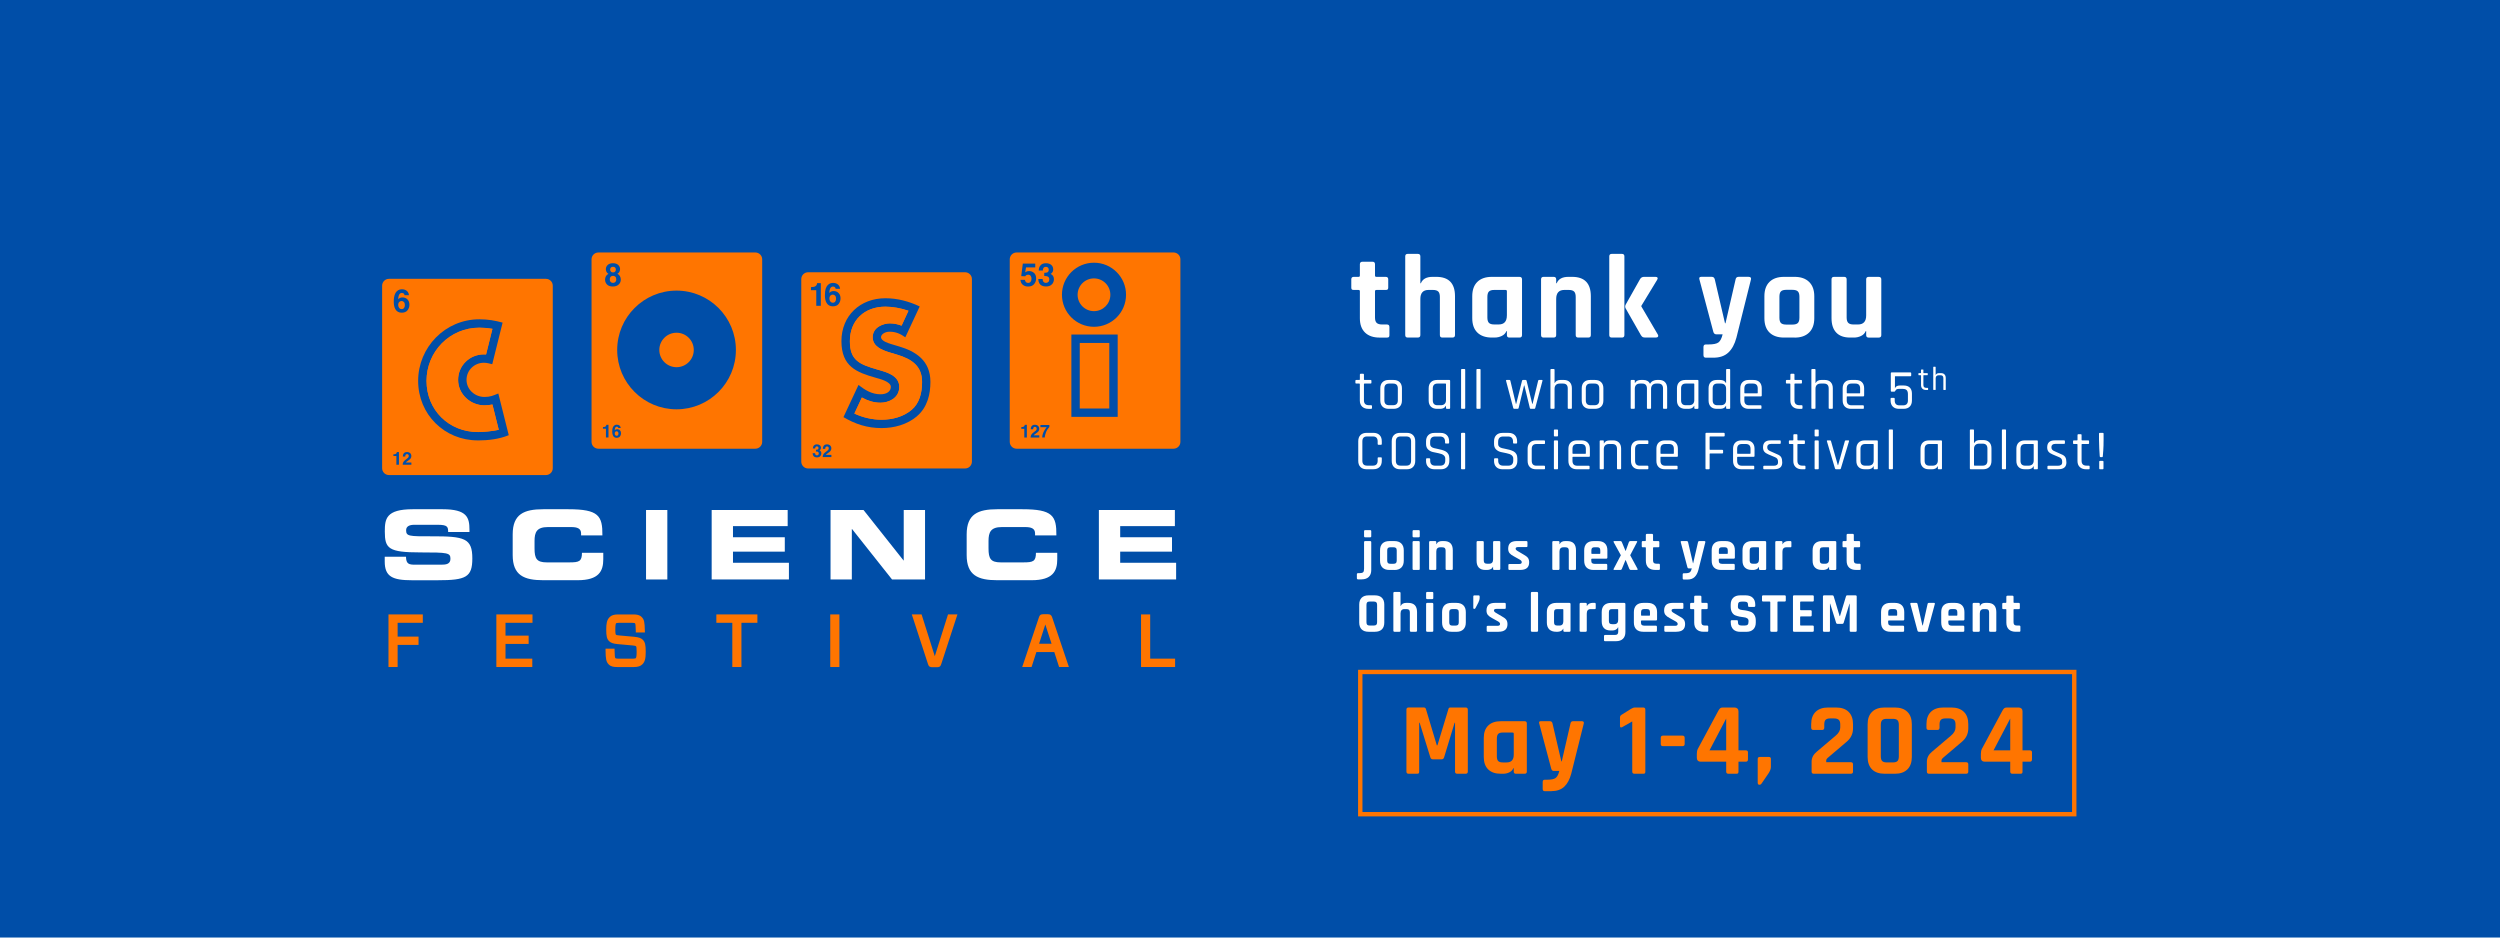 <svg xmlns="http://www.w3.org/2000/svg" id="Layer_2" data-name="Layer 2" viewBox="0 0 1200 450"><defs><style>      .cls-1 {        fill: #004ea8;      }      .cls-2 {        fill: #fff;      }      .cls-3 {        fill: #ff7500;      }    </style></defs><g id="BACKGROUND"><rect class="cls-1" width="1200" height="450"></rect></g><g id="TEXT"><g><g><path class="cls-2" d="m184.66,267.23h10.22c.05,3.55,1.47,3.82,4.42,3.82h12.53c2.16,0,4.38-.23,4.38-2.81,0-2.9-1.2-3.08-14.37-3.08-15.38,0-17.13-1.84-17.13-10.04,0-6.03.55-10.69,13.45-10.69h14.28c11.79,0,12.9,4.01,12.9,9.86v1.06h-10.23c0-2.44-.28-3.45-4.97-3.45h-11.33c-2.3,0-3.87.78-3.87,2.58,0,2.9,1.24,2.99,12.21,2.95,15.89-.05,19.57.92,19.57,10.64,0,8.98-3.04,10.45-16.63,10.45h-12.39c-9.3,0-13.03-1.75-13.03-8.98v-2.3Z"></path><path class="cls-2" d="m246.09,256.5c0-9.76,5.48-12.07,14.69-12.07h12.02c14.55,0,16.44,3.13,16.35,12.57h-10.23v-.92c0-2.39-1.75-3.09-4.79-3.09h-11.15c-5.39,0-6.4,2.53-6.4,6.68v3.59c0,4.84,1.01,6.68,5.85,6.68h10.92c4.61,0,5.99-.46,5.99-4.61h10.23v3.13c0,5.62-2.03,10.04-12.3,10.04h-16.49c-9.21,0-14.69-2.3-14.69-12.07v-9.95Z"></path><path class="cls-2" d="m310.1,244.8h10.22v33.35h-10.22v-33.35Z"></path><path class="cls-2" d="m341.6,244.8h36.48v7.74h-26.25v5.34h24.87v6.91h-24.87v5.34h26.85v8.01h-37.08v-33.35Z"></path><path class="cls-2" d="m398.65,244.8h15.84l19.21,24.23h.09v-24.23h10.23v33.35h-15.84l-19.21-24.23h-.09v24.23h-10.22v-33.35Z"></path><path class="cls-2" d="m464,256.5c0-9.76,5.48-12.07,14.69-12.07h12.02c14.55,0,16.44,3.13,16.35,12.57h-10.23v-.92c0-2.39-1.75-3.09-4.79-3.09h-11.15c-5.39,0-6.4,2.53-6.4,6.68v3.59c0,4.84,1.01,6.68,5.85,6.68h10.92c4.61,0,5.99-.46,5.99-4.61h10.23v3.13c0,5.62-2.03,10.04-12.3,10.04h-16.49c-9.21,0-14.69-2.3-14.69-12.07v-9.95Z"></path><path class="cls-2" d="m527.46,244.8h36.48v7.74h-26.25v5.34h24.87v6.91h-24.87v5.34h26.85v8.01h-37.08v-33.35Z"></path></g><g><polygon class="cls-3" points="186.47 320.17 190.86 320.17 190.86 309.55 200.9 309.55 200.9 305.57 190.86 305.57 190.86 298.94 202.95 298.94 202.95 294.92 186.47 294.92 186.47 320.17"></polygon><polygon class="cls-3" points="238.25 320.17 255.5 320.17 255.5 316.15 242.64 316.15 242.64 309.08 253.75 309.08 253.75 305.1 242.64 305.1 242.64 298.94 255.6 298.94 255.6 294.92 238.25 294.92 238.25 320.17"></polygon><path class="cls-3" d="m304.61,305.68l-7.37-.67c-1.23-.1-1.4-.19-1.54-.32-.21-.21-.35-.5-.35-2.54s.2-2.75.35-2.91c.15-.15.29-.28,1.34-.28h6.52c.99,0,1.16.16,1.24.22.2.22.35.91.38,3.55v.86h4.37l-.02-.88c-.07-4.15-.36-5.37-1.52-6.53-.99-1.03-2.35-1.25-4.09-1.25h-7.29c-1.89,0-3.17.42-4,1.29-1.37,1.33-1.64,3.2-1.64,5.97,0,3.21.32,4.5,1.36,5.55.82.82,2.02,1.24,3.99,1.42l7.37.67c1.26.1,1.43.26,1.53.35.24.24.35.59.35,2.68s-.21,2.84-.41,3.04c-.1.11-.23.26-1.31.26h-7.22c-1.02,0-1.17-.16-1.27-.25-.23-.23-.33-1.26-.38-3.7l-.02-.85h-4.31v.87c.04,4.2.34,5.52,1.52,6.7.98,1.03,2.33,1.25,4.06,1.25h8.03c1.9,0,3.14-.4,4.04-1.29,1.22-1.19,1.63-2.72,1.63-6.06s-.34-4.66-1.39-5.72c-.81-.81-2-1.24-3.96-1.42Z"></path><polygon class="cls-3" points="343.85 298.94 351.51 298.94 351.51 320.17 355.89 320.17 355.89 298.94 363.55 298.94 363.55 294.92 343.85 294.92 343.85 298.94"></polygon><rect class="cls-3" x="398.52" y="294.92" width="4.39" height="25.25"></rect><path class="cls-3" d="m448.71,315l-6.35-20.08h-4.69l7.78,23.88c.35,1.22,1.08,1.47,2.14,1.47h2.05c1.11,0,1.79-.23,2.14-1.45l7.79-23.9h-4.52l-6.35,20.08Z"></path><path class="cls-3" d="m502.91,294.82h-2.11c-1.24,0-1.79.39-2.1,1.46l-8.04,23.89h4.49l2.32-7.19h8.58l2.32,7.19h4.7l-8.05-23.88c-.36-1.08-.91-1.47-2.1-1.47Zm-4.15,14.17l2.99-9.23,2.99,9.23h-5.98Z"></path><polygon class="cls-3" points="552.09 316.15 552.09 294.92 547.7 294.92 547.7 320.17 564.05 320.17 564.05 316.15 552.09 316.15"></polygon></g><g><g><path class="cls-3" d="m229.35,207.37c-13.85,0-24.62-10.72-24.62-24.55s11.15-25.52,25.38-25.52c2.07,0,4.18.19,6.25.54l-3.05,12.3-1.04-.04c-6.78,0-12.38,5.39-12.38,12.24s5.95,12.24,12.65,12.24c1.32,0,2.59-.12,3.82-.4l3.04,12.14c-3.14.7-7.5,1.07-10.05,1.07Z"></path><path class="cls-3" d="m192.74,144.49c-.36,0-.69.11-.97.33-.42.32-.63.85-.63,1.57,0,.58.16,1.06.47,1.43.32.37.71.55,1.2.55s.85-.18,1.12-.54c.27-.36.41-.82.41-1.39,0-.63-.15-1.12-.46-1.46-.31-.34-.69-.5-1.14-.5Z"></path><path class="cls-3" d="m262.05,133.84h-75.35c-1.81,0-3.28,1.47-3.28,3.28v87.63c0,1.81,1.47,3.28,3.28,3.28h75.35c1.81,0,3.28-1.47,3.28-3.28v-87.63c0-1.81-1.47-3.28-3.28-3.28Zm-70.57,89.24h-1.22v-4.19h-1.43v-.81c.38-.02.64-.04.79-.08.24-.05.43-.16.59-.32.1-.11.18-.25.23-.44.03-.11.05-.19.05-.24h1v6.08Zm-1.71-74.69c-.5-.89-.76-2.05-.76-3.46,0-.83.03-1.5.11-2.02.12-.92.37-1.69.73-2.31.31-.52.72-.95,1.22-1.27.5-.32,1.1-.48,1.8-.48,1.01,0,1.81.26,2.41.78.6.52.94,1.2,1.01,2.06h-2.13c0-.17-.07-.37-.2-.58-.23-.34-.58-.51-1.04-.51-.69,0-1.19.39-1.48,1.17-.16.43-.27,1.06-.33,1.9.26-.32.57-.54.92-.69.35-.14.75-.22,1.2-.22.96,0,1.75.33,2.37.98.62.65.92,1.49.92,2.51s-.3,1.91-.91,2.68c-.6.77-1.54,1.16-2.82,1.16-1.37,0-2.38-.57-3.03-1.71Zm7.67,74.69h-4.16c.01-.44.1-.83.28-1.19.17-.41.57-.84,1.21-1.29.55-.39.91-.68,1.07-.85.25-.26.37-.56.37-.87,0-.26-.07-.47-.21-.64-.14-.17-.35-.26-.61-.26-.36,0-.61.14-.74.41-.08.16-.12.4-.13.75h-1.16c.02-.52.11-.94.28-1.25.32-.61.89-.91,1.7-.91.64,0,1.16.18,1.54.53.38.36.57.83.57,1.41,0,.45-.13.85-.4,1.2-.18.23-.47.49-.87.78l-.48.34c-.3.21-.5.37-.61.46-.11.1-.2.21-.28.33h2.65v1.05Zm31.92-11.69c-16.06,0-28.65-12.51-28.65-28.58s12.92-29.55,29.41-29.55c4.03,0,7.54.6,11.13,1.6l-4.97,19.96c-1.33-.33-2.62-.7-4-.7-4.63,0-8.35,3.65-8.35,8.21s3.92,8.21,8.63,8.21c2.74,0,4.19-.66,6.63-1.67l5.01,20.02c-4.61,1.91-9.92,2.52-14.84,2.52Z"></path><path class="cls-3" d="m232.55,194.57c-6.7,0-12.65-5.24-12.65-12.24s5.6-12.24,12.38-12.24l1.04.04,3.05-12.3c-2.07-.36-4.18-.54-6.25-.54-14.24,0-25.38,11.32-25.38,25.52s10.77,24.55,24.62,24.55c2.55,0,6.92-.36,10.05-1.07l-3.04-12.14c-1.23.28-2.5.4-3.82.4Z"></path></g><g><path class="cls-3" d="m294.24,135.78c.49,0,.87-.15,1.15-.44.28-.29.42-.71.42-1.24s-.14-.98-.42-1.26c-.28-.29-.66-.43-1.14-.43s-.86.14-1.14.43c-.28.29-.42.71-.42,1.26s.14.95.42,1.24c.28.29.66.44,1.15.44Z"></path><path class="cls-3" d="m295.96,207.01c-.2,0-.38.06-.54.18-.23.18-.35.48-.35.88,0,.33.09.59.26.8.18.21.4.31.67.31s.47-.1.63-.3c.15-.2.23-.46.23-.78,0-.35-.09-.63-.26-.81-.17-.19-.39-.28-.64-.28Z"></path><path class="cls-3" d="m362.57,121.19h-75.35c-1.81,0-3.28,1.47-3.28,3.28v87.63c0,1.81,1.47,3.28,3.28,3.28h75.35c1.81,0,3.28-1.47,3.28-3.28v-87.63c0-1.81-1.47-3.28-3.28-3.28Zm-71.52,9.14c-.16-.41-.24-.79-.24-1.14,0-.79.3-1.46.89-2.02.6-.56,1.44-.83,2.52-.83s1.93.28,2.52.83c.6.56.89,1.23.89,2.02,0,.35-.08.73-.24,1.14s-.5.76-1.02,1.06c.54.3.94.7,1.21,1.19.27.49.41,1.05.41,1.65,0,.91-.34,1.69-1.02,2.33-.68.64-1.62.96-2.84.96s-2.13-.32-2.76-.96c-.63-.64-.94-1.42-.94-2.33,0-.61.14-1.16.41-1.65.28-.49.68-.87,1.21-1.12-.53-.35-.87-.73-1.03-1.13Zm1.02,79.66h-1.22v-4.19h-1.43v-.81c.38-.02.64-.04.79-.08.24-.05.43-.16.59-.32.1-.11.18-.26.23-.44.03-.11.05-.19.05-.24h1v6.08Zm5.49-.49c-.34.43-.86.65-1.58.65-.77,0-1.33-.32-1.69-.96-.28-.5-.42-1.15-.42-1.94,0-.46.02-.84.06-1.13.07-.52.2-.95.41-1.29.17-.29.4-.53.68-.71.28-.18.62-.27,1.01-.27.56,0,1.01.14,1.35.43.34.29.52.67.57,1.15h-1.19c0-.1-.04-.2-.11-.32-.13-.19-.32-.29-.58-.29-.39,0-.66.22-.83.65-.09.24-.15.6-.18,1.07.15-.18.32-.31.52-.39.2-.08.42-.12.67-.12.54,0,.98.18,1.33.55.35.37.52.83.52,1.4s-.17,1.07-.51,1.5Zm27.18-13.03c-15.74,0-28.49-12.76-28.49-28.49s12.76-28.49,28.49-28.49,28.49,12.76,28.49,28.49-12.76,28.49-28.49,28.49Z"></path><path class="cls-3" d="m294.24,130.77c.43,0,.77-.13,1.01-.38.24-.25.36-.57.36-.97,0-.43-.12-.77-.36-1.01-.24-.24-.58-.36-1.01-.36s-.77.12-1.01.36-.36.58-.36,1.01c0,.39.12.72.36.97s.58.38,1.01.38Z"></path><path class="cls-3" d="m324.74,159.71c-4.57,0-8.27,3.7-8.27,8.27s3.7,8.27,8.27,8.27,8.27-3.7,8.27-8.27-3.7-8.27-8.27-8.27Z"></path></g><g><path class="cls-3" d="m437.58,196.73c-3.87,3.28-9.16,4.73-14.4,4.73-4.51,0-8.98-1.05-13.07-2.94l3.6-7.72c2.66,1.5,5.65,2.51,8.96,2.51,3.73,0,8.99-1.96,8.99-7.59s-6.11-7.08-10.2-8.25c-8.95-2.55-13.51-4.49-13.51-13.7,0-10.04,7.01-16.56,17.07-16.56,3.44,0,7.42.72,11.05,1.96l-3.3,7.14c-1.79-.69-3.71-1.09-5.69-1.09-2.84,0-8.18,1.71-8.18,6.64,0,4.43,4.37,6.1,7.8,7.21l3.7,1.11c7.41,2.19,12.21,5.6,12.21,13.19,0,5.25-1.27,10.18-5.02,13.37Z"></path><path class="cls-3" d="m399.72,141.42c-.37,0-.69.11-.97.33-.42.32-.63.85-.63,1.57,0,.58.16,1.06.47,1.43.32.37.71.55,1.2.55s.85-.18,1.12-.54c.27-.36.41-.82.41-1.39,0-.63-.15-1.12-.46-1.46-.31-.34-.69-.5-1.14-.5Z"></path><path class="cls-3" d="m463.24,130.68h-75.35c-1.81,0-3.28,1.47-3.28,3.28v87.63c0,1.81,1.47,3.28,3.28,3.28h75.35c1.81,0,3.28-1.47,3.28-3.28v-87.63c0-1.81-1.47-3.28-3.28-3.28Zm-73.98,7.14c.67-.03,1.14-.07,1.41-.13.43-.09.78-.29,1.05-.57.18-.2.32-.45.42-.78.06-.2.08-.34.08-.43h1.78v10.86h-2.19v-7.49h-2.55v-1.45Zm4.47,81.15c-.36.39-.88.58-1.58.58-.86,0-1.46-.28-1.79-.84-.18-.3-.27-.69-.29-1.17h1.17c0,.24.04.44.12.6.14.29.41.44.79.44.23,0,.44-.08.61-.24s.26-.39.26-.69c0-.4-.16-.67-.48-.8-.18-.08-.47-.11-.87-.11v-.86c.39,0,.66-.04.81-.11.26-.12.4-.35.4-.71,0-.23-.07-.42-.2-.57-.13-.15-.32-.22-.57-.22-.28,0-.49.09-.62.27-.13.18-.2.42-.19.72h-1.12c.01-.3.06-.59.15-.86.1-.24.25-.46.46-.66.16-.14.34-.25.56-.33.21-.08.48-.11.79-.11.58,0,1.05.15,1.4.45.36.3.53.7.53,1.21,0,.36-.11.66-.32.91-.13.15-.27.26-.42.31.11,0,.27.09.47.28.31.28.46.67.46,1.16,0,.51-.18.97-.53,1.36Zm5.31.43h-4.16c.01-.44.11-.83.28-1.19.17-.41.57-.84,1.21-1.29.55-.39.91-.68,1.07-.85.25-.26.37-.56.37-.87,0-.26-.07-.47-.21-.64-.14-.17-.35-.26-.61-.26-.36,0-.61.14-.74.41-.08.16-.12.4-.13.75h-1.16c.02-.52.11-.94.28-1.25.32-.61.89-.91,1.7-.91.64,0,1.16.18,1.54.53.38.36.57.83.57,1.41,0,.45-.13.85-.4,1.2-.18.23-.47.49-.87.78l-.48.34c-.3.21-.5.37-.61.46-.11.1-.2.21-.28.33h2.66v1.05Zm3.53-73.52c-.6.77-1.54,1.16-2.82,1.16-1.37,0-2.38-.57-3.03-1.71-.5-.89-.76-2.05-.76-3.46,0-.83.03-1.5.1-2.02.12-.92.37-1.69.73-2.31.31-.52.71-.95,1.22-1.27.5-.32,1.1-.48,1.8-.48,1.01,0,1.81.26,2.41.78.6.52.94,1.2,1.01,2.06h-2.13c0-.17-.07-.37-.2-.58-.23-.34-.58-.51-1.04-.51-.69,0-1.19.39-1.48,1.17-.16.43-.27,1.06-.33,1.9.26-.32.57-.54.92-.69.35-.14.75-.22,1.2-.22.96,0,1.75.33,2.37.98.62.65.92,1.49.92,2.51s-.3,1.91-.91,2.68Zm37.6,53.91c-4.79,4.06-11.1,5.69-17.01,5.69-6.92,0-12.7-1.94-18.3-5.26l7.23-15.47c3.05,2.46,6.4,4.51,10.55,4.51,3.02,0,4.96-1.41,4.96-3.56,0-2.56-5.32-3.82-7.27-4.38-9.11-2.59-16.44-5.34-16.44-17.57s8.99-20.59,21.1-20.59c5.81,0,11.31,1.5,16.47,3.93l-6.91,14.82c-2.17-1.57-4.46-2.69-7.51-2.69-2.44,0-4.15,1.37-4.15,2.61,0,1.88,3.54,2.9,4.97,3.36l3.64,1.09c8,2.36,15.1,6.73,15.1,17.05,0,5.76-1.38,12.14-6.44,16.44Z"></path><path class="cls-3" d="m430.38,170.17l-3.7-1.11c-3.43-1.11-7.8-2.77-7.8-7.21,0-4.93,5.34-6.64,8.18-6.64,1.98,0,3.9.4,5.69,1.09l3.3-7.14c-3.63-1.24-7.61-1.96-11.05-1.96-10.06,0-17.07,6.52-17.07,16.56,0,9.2,4.56,11.15,13.51,13.7,4.08,1.17,10.2,2.87,10.2,8.25s-5.25,7.59-8.99,7.59c-3.31,0-6.3-1.01-8.96-2.51l-3.6,7.72c4.09,1.89,8.56,2.94,13.07,2.94,5.25,0,10.53-1.45,14.4-4.73,3.75-3.19,5.02-8.11,5.02-13.37,0-7.59-4.8-11-12.21-13.19Z"></path></g><g><rect class="cls-3" x="518.28" y="164.62" width="14.18" height="31.46"></rect><path class="cls-3" d="m525.11,133.63c-4.34,0-7.86,3.52-7.86,7.86s3.52,7.86,7.86,7.86,7.86-3.52,7.86-7.86-3.52-7.86-7.86-7.86Z"></path><path class="cls-3" d="m563.31,121.19h-75.35c-1.81,0-3.28,1.47-3.28,3.28v87.63c0,1.81,1.47,3.28,3.28,3.28h75.35c1.81,0,3.28-1.47,3.28-3.28v-87.63c0-1.81-1.47-3.28-3.28-3.28Zm-70.43,88.81h-1.22v-4.19h-1.43v-.81c.38-.02.64-.04.79-.08.24-.05.43-.16.59-.32.1-.11.18-.26.23-.44.03-.11.05-.19.05-.24h1v6.08Zm-1.94-73.3c-.66-.55-1.03-1.34-1.11-2.36h2.13c.08.46.25.82.49,1.07.24.25.59.38,1.05.38.53,0,.93-.19,1.21-.56.28-.37.41-.84.41-1.4s-.13-1.02-.39-1.4-.66-.57-1.21-.57c-.26,0-.48.03-.67.1-.33.12-.58.34-.75.67l-1.91-.09.76-6h5.97v1.81h-4.43l-.39,2.37c.33-.21.59-.36.77-.43.31-.12.69-.17,1.13-.17.9,0,1.68.3,2.35.91.67.6,1,1.48,1,2.64,0,1-.32,1.9-.96,2.69-.64.79-1.61,1.18-2.89,1.18-1.03,0-1.88-.28-2.54-.83Zm7.9,73.3h-4.16c.01-.44.11-.84.28-1.2.17-.4.57-.83,1.21-1.29.55-.39.91-.68,1.07-.85.25-.27.37-.56.37-.87,0-.26-.07-.47-.21-.64-.14-.17-.35-.26-.61-.26-.36,0-.61.14-.74.41-.08.16-.12.41-.13.75h-1.16c.02-.52.11-.93.28-1.25.32-.61.89-.91,1.7-.91.64,0,1.16.18,1.54.54.38.36.57.83.57,1.41,0,.45-.13.85-.4,1.2-.18.23-.47.49-.87.78l-.48.34c-.3.21-.5.37-.61.46-.11.09-.2.2-.28.33h2.66v1.05Zm4.87-5.07c-.18.18-.43.49-.75.94-.32.45-.59.92-.8,1.4-.17.38-.32.84-.46,1.38-.14.55-.21.99-.21,1.34h-1.24c.04-1.09.39-2.22,1.07-3.4.44-.73.81-1.24,1.1-1.53h-3.03l.02-1.07h4.29v.94Zm1.2-68.46c-.64.7-1.58,1.04-2.82,1.04-1.54,0-2.6-.5-3.2-1.5-.31-.53-.49-1.23-.52-2.1h2.1c0,.43.07.79.21,1.08.26.52.73.79,1.41.79.42,0,.78-.14,1.1-.43.31-.29.47-.7.47-1.24,0-.71-.29-1.19-.87-1.43-.33-.13-.85-.2-1.55-.2v-1.53c.69-.01,1.17-.08,1.45-.2.47-.21.71-.63.71-1.27,0-.41-.12-.75-.36-1.01-.24-.26-.58-.39-1.02-.39-.5,0-.87.16-1.11.48-.24.32-.35.75-.34,1.28h-1.99c.02-.54.11-1.05.28-1.53.17-.42.45-.82.82-1.18.28-.26.61-.45.99-.58.38-.13.86-.2,1.41-.2,1.04,0,1.87.27,2.51.8.64.54.95,1.26.95,2.16,0,.64-.19,1.18-.57,1.62-.24.27-.49.46-.75.56.19,0,.47.17.84.5.54.5.82,1.19.82,2.07,0,.92-.32,1.73-.95,2.42Zm31.58,63.63h-22.23v-39.52h22.23v39.52Zm-11.37-43.24c-8.49,0-15.38-6.88-15.38-15.38s6.89-15.38,15.38-15.38,15.38,6.88,15.38,15.38-6.88,15.38-15.38,15.38Z"></path></g></g></g><g><path class="cls-2" d="m652.11,139.17h-2.29c-.46,0-.77-.08-.94-.23-.17-.15-.26-.46-.26-.91v-3.94c0-.8.4-1.2,1.2-1.2h2.29c.42,0,.63-.21.63-.63v-5.43c0-.8.42-1.2,1.26-1.2h4.8c.8,0,1.2.4,1.2,1.2v5.43c0,.42.23.63.69.63h4.46c.8,0,1.2.4,1.2,1.2v3.94c0,.42-.09.71-.26.89-.17.17-.49.26-.94.26h-4.46c-.46,0-.69.21-.69.63v12.63c0,1.18.27,2.03.8,2.54.53.51,1.41.77,2.63.77h2.29c.8,0,1.2.4,1.2,1.2v3.94c0,.42-.09.71-.26.89-.17.17-.49.26-.94.26h-3.49c-3.01,0-5.34-.8-7-2.4s-2.49-3.89-2.49-6.86v-12.97c0-.42-.21-.63-.63-.63Z"></path><path class="cls-2" d="m680.57,162.03h-4.86c-.8,0-1.2-.4-1.2-1.2v-37.77c0-.8.4-1.2,1.2-1.2h4.86c.8,0,1.2.4,1.2,1.2v12.92h.23c.84-2.06,2.71-3.09,5.6-3.09h1.83c5.98,0,8.97,3.11,8.97,9.31v18.63c0,.8-.42,1.2-1.26,1.2h-4.8c-.8,0-1.2-.4-1.2-1.2v-18.29c0-1.22-.26-2.09-.77-2.6-.51-.51-1.38-.77-2.6-.77h-2.06c-2.63,0-3.94,1.45-3.94,4.34v17.31c0,.8-.4,1.2-1.2,1.2Z"></path><path class="cls-2" d="m717.48,162.03h-1.37c-3.01,0-5.33-.8-6.97-2.4s-2.46-3.9-2.46-6.91v-10.52c0-3.01.82-5.31,2.46-6.91s3.96-2.4,6.97-2.4h13.2c.84,0,1.26.4,1.26,1.2v26.74c0,.8-.42,1.2-1.26,1.2h-4.8c-.8,0-1.2-.4-1.2-1.2v-1.89h-.23c-.42,1.03-1.16,1.8-2.23,2.31s-2.19.77-3.37.77Zm5.83-10.63v-11.6c0-.42-.23-.63-.69-.63h-5.37c-1.22,0-2.08.26-2.57.77-.5.51-.74,1.38-.74,2.6v9.83c0,1.22.25,2.09.74,2.6.49.51,1.35.77,2.57.77h2.11c2.63,0,3.94-1.45,3.94-4.34Z"></path><path class="cls-2" d="m745.77,162.03h-4.86c-.8,0-1.2-.4-1.2-1.2v-26.74c0-.8.4-1.2,1.2-1.2h4.86c.8,0,1.2.4,1.2,1.2v1.89h.23c.84-2.06,2.71-3.09,5.6-3.09h1.83c5.98,0,8.97,3.11,8.97,9.31v18.63c0,.8-.42,1.2-1.26,1.2h-4.8c-.8,0-1.2-.4-1.2-1.2v-18.29c0-1.22-.26-2.09-.77-2.6-.51-.51-1.38-.77-2.6-.77h-2.06c-2.63,0-3.94,1.45-3.94,4.34v17.31c0,.8-.4,1.2-1.2,1.2Z"></path><path class="cls-2" d="m778.51,162.03h-4.86c-.8,0-1.2-.4-1.2-1.2v-37.77c0-.8.4-1.2,1.2-1.2h4.86c.8,0,1.2.4,1.2,1.2v37.77c0,.8-.4,1.2-1.2,1.2Zm10.63-29.14h5.54c.46,0,.76.13.92.4.15.27.09.61-.17,1.03l-7.6,12.51v.23l7.94,13.54c.23.38.25.71.06,1-.19.29-.53.43-1.03.43h-4.91c-.65,0-1.11-.08-1.4-.23-.29-.15-.58-.48-.89-.97l-7.26-12.74c-.34-.61-.34-1.24,0-1.89l6.86-12.17c.42-.76,1.07-1.14,1.94-1.14Z"></path><path class="cls-2" d="m822.46,171.69h-3.66c-.76,0-1.14-.42-1.14-1.26v-3.83c0-.84.38-1.26,1.14-1.26h1.2c2.4,0,4.03-.33,4.89-1,.86-.67,1.51-1.95,1.97-3.86h-3.03c-.72,0-1.2-.4-1.43-1.2l-6.69-25.2c-.23-.8.06-1.2.86-1.2h5.09c.76,0,1.24.4,1.43,1.2l4.91,21.09h.23l4.86-21.09c.15-.8.63-1.2,1.43-1.2h4.8c.95,0,1.33.42,1.14,1.26l-6.97,27.89c-.84,3.16-2.13,5.56-3.89,7.2-1.75,1.64-4.13,2.46-7.14,2.46Z"></path><path class="cls-2" d="m861.43,162.03h-5.09c-3.01,0-5.33-.8-6.97-2.4s-2.46-3.9-2.46-6.91v-10.52c0-3.01.82-5.31,2.46-6.91s3.96-2.4,6.97-2.4h5.09c2.97,0,5.29.81,6.94,2.43,1.66,1.62,2.49,3.91,2.49,6.89v10.52c0,2.97-.83,5.27-2.49,6.89-1.66,1.62-3.97,2.43-6.94,2.43Zm-4-6.23h2.92c1.22,0,2.09-.25,2.6-.74.51-.49.77-1.35.77-2.57v-10.06c0-1.22-.26-2.08-.77-2.57-.51-.49-1.38-.74-2.6-.74h-2.92c-1.22,0-2.08.25-2.57.74-.5.5-.74,1.35-.74,2.57v10.06c0,1.22.25,2.08.74,2.57.5.5,1.35.74,2.57.74Z"></path><path class="cls-2" d="m889.94,162.03h-1.89c-2.93,0-5.15-.8-6.66-2.4s-2.26-3.9-2.26-6.91v-18.63c0-.8.4-1.2,1.2-1.2h4.86c.8,0,1.2.4,1.2,1.2v18.29c0,1.22.26,2.09.77,2.6.51.51,1.36.77,2.54.77h2.12c2.63,0,3.94-1.45,3.94-4.34v-17.31c0-.8.4-1.2,1.2-1.2h4.8c.84,0,1.26.4,1.26,1.2v26.74c0,.8-.42,1.2-1.26,1.2h-4.8c-.8,0-1.2-.4-1.2-1.2v-1.89h-.23c-.42,1.03-1.16,1.8-2.23,2.31-1.07.51-2.19.77-3.37.77Z"></path></g><g><path class="cls-2" d="m652.47,184.11h-1.5c-.25,0-.38-.12-.38-.35v-1.01c0-.25.13-.38.38-.38h1.5c.18,0,.27-.08.27-.24v-2.34c0-.25.13-.38.38-.38h1.22c.24,0,.35.13.35.38v2.34c0,.16.1.24.3.24h2.88c.27,0,.41.13.41.38v1.01c0,.24-.14.35-.41.35h-2.88c-.2,0-.3.08-.3.25v7.83c0,1.54.8,2.31,2.39,2.31h1.06c.27,0,.41.13.41.38v1.01c0,.24-.14.35-.41.35h-1.31c-1.25,0-2.25-.35-2.99-1.05-.74-.7-1.12-1.67-1.12-2.92v-7.91c0-.16-.09-.25-.27-.25Z"></path><path class="cls-2" d="m668.9,196.24h-2.34c-1.25,0-2.23-.35-2.95-1.06-.72-.71-1.07-1.7-1.07-2.96v-5.82c0-1.27.36-2.26,1.07-2.96.72-.71,1.7-1.06,2.95-1.06h2.34c1.25,0,2.23.35,2.95,1.06.72.71,1.08,1.7,1.08,2.96v5.82c0,1.27-.36,2.26-1.08,2.96-.72.71-1.7,1.06-2.95,1.06Zm-2.12-1.74h1.9c1.52,0,2.28-.78,2.28-2.34v-5.71c0-1.56-.76-2.34-2.28-2.34h-1.9c-1.52,0-2.28.78-2.28,2.34v5.71c0,1.56.76,2.34,2.28,2.34Z"></path><path class="cls-2" d="m691.2,196.24h-1.42c-1.25,0-2.23-.35-2.95-1.06-.72-.71-1.07-1.7-1.07-2.96v-5.82c0-1.27.36-2.26,1.07-2.96.72-.71,1.7-1.06,2.95-1.06h5.9c.25,0,.38.13.38.38v13.11c0,.25-.13.38-.38.38h-1.22c-.25,0-.38-.13-.38-.38v-1.06h-.11c-.45.96-1.38,1.44-2.77,1.44Zm2.88-4.24v-7.64c0-.16-.09-.25-.27-.25h-3.81c-1.5,0-2.26.79-2.26,2.37v5.66c0,1.58.75,2.37,2.26,2.37h1.55c.82,0,1.44-.22,1.88-.65.44-.44.65-1.05.65-1.85Z"></path><path class="cls-2" d="m702.92,196.24h-1.22c-.25,0-.38-.13-.38-.38v-18.36c0-.25.13-.38.38-.38h1.22c.25,0,.38.13.38.38v18.36c0,.25-.13.38-.38.38Z"></path><path class="cls-2" d="m710.29,196.24h-1.22c-.25,0-.38-.13-.38-.38v-18.36c0-.25.13-.38.38-.38h1.22c.25,0,.38.13.38.38v18.36c0,.25-.13.38-.38.38Z"></path><path class="cls-2" d="m728.49,196.24h-1.66c-.25,0-.41-.13-.46-.38l-3.48-13.11c-.05-.25.04-.38.27-.38h1.39c.24,0,.38.13.43.38l2.64,11.1h.16l2.8-11.1c.05-.25.2-.38.44-.38h1.25c.25,0,.42.13.49.38l2.72,11.1h.16l2.67-11.1c.05-.25.2-.38.43-.38h1.39c.24,0,.33.13.27.38l-3.48,13.11c-.05.25-.21.38-.46.38h-1.69c-.24,0-.38-.13-.44-.38l-2.64-10.83h-.14l-2.61,10.83c-.05.25-.21.38-.46.38Z"></path><path class="cls-2" d="m745.81,196.24h-1.22c-.25,0-.38-.13-.38-.38v-18.36c0-.25.13-.38.38-.38h1.22c.25,0,.38.13.38.38v6.31h.11c.45-.96,1.38-1.44,2.77-1.44h1.52c1.23,0,2.19.35,2.88,1.06.69.71,1.03,1.7,1.03,2.96v9.47c0,.25-.13.38-.38.38h-1.22c-.25,0-.38-.13-.38-.38v-9.38c0-1.58-.76-2.37-2.28-2.37h-1.52c-.82,0-1.44.22-1.88.65-.43.44-.65,1.05-.65,1.85v9.25c0,.25-.13.38-.38.38Z"></path><path class="cls-2" d="m765.59,196.24h-2.34c-1.25,0-2.23-.35-2.95-1.06-.72-.71-1.07-1.7-1.07-2.96v-5.82c0-1.27.36-2.26,1.07-2.96.72-.71,1.7-1.06,2.95-1.06h2.34c1.25,0,2.23.35,2.95,1.06.72.71,1.08,1.7,1.08,2.96v5.82c0,1.27-.36,2.26-1.08,2.96-.72.71-1.7,1.06-2.95,1.06Zm-2.12-1.74h1.9c1.52,0,2.28-.78,2.28-2.34v-5.71c0-1.56-.76-2.34-2.28-2.34h-1.9c-1.52,0-2.28.78-2.28,2.34v5.71c0,1.56.76,2.34,2.28,2.34Z"></path><path class="cls-2" d="m784.33,196.24h-1.22c-.25,0-.38-.13-.38-.38v-13.11c0-.25.13-.38.38-.38h1.22c.25,0,.38.13.38.38v1.06h.11c.51-.96,1.47-1.44,2.88-1.44h1.01c1.6,0,2.7.62,3.32,1.85.29-.6.75-1.06,1.37-1.37.62-.32,1.28-.48,1.97-.48h.95c1.23,0,2.19.35,2.88,1.06.69.71,1.03,1.7,1.03,2.96v9.47c0,.25-.13.38-.38.38h-1.22c-.25,0-.38-.13-.38-.38v-9.38c0-1.58-.76-2.37-2.28-2.37h-.9c-.82,0-1.45.23-1.89.69s-.67,1.09-.67,1.89v9.17c0,.25-.13.38-.38.38h-1.22c-.25,0-.38-.13-.38-.38v-9.38c0-1.58-.76-2.37-2.28-2.37h-1.01c-.82,0-1.44.22-1.88.65-.43.44-.65,1.05-.65,1.85v9.25c0,.25-.13.38-.38.38Z"></path><path class="cls-2" d="m810.38,196.24h-1.42c-1.25,0-2.23-.35-2.95-1.06-.72-.71-1.07-1.7-1.07-2.96v-5.82c0-1.27.36-2.26,1.07-2.96.72-.71,1.7-1.06,2.95-1.06h5.9c.25,0,.38.13.38.38v13.11c0,.25-.13.38-.38.38h-1.22c-.25,0-.38-.13-.38-.38v-1.06h-.11c-.45.96-1.38,1.44-2.77,1.44Zm2.88-4.24v-7.64c0-.16-.09-.25-.27-.25h-3.81c-1.5,0-2.26.79-2.26,2.37v5.66c0,1.58.75,2.37,2.26,2.37h1.55c.82,0,1.44-.22,1.88-.65.44-.44.65-1.05.65-1.85Z"></path><path class="cls-2" d="m825.62,196.24h-1.6c-1.23,0-2.19-.35-2.88-1.06-.69-.71-1.03-1.7-1.03-2.96v-5.82c0-1.27.34-2.26,1.03-2.96.69-.71,1.65-1.06,2.88-1.06h1.6c1.41,0,2.35.48,2.8,1.44h.11v-6.31c0-.25.12-.38.35-.38h1.25c.24,0,.35.13.35.38v18.36c0,.25-.12.38-.35.38h-1.25c-.24,0-.35-.13-.35-.38v-1.06h-.11c-.45.96-1.39,1.44-2.8,1.44Zm2.91-4.24v-5.39c0-.8-.22-1.41-.65-1.85-.44-.44-1.06-.65-1.88-.65h-1.66c-1.5,0-2.26.79-2.26,2.37v5.66c0,1.58.75,2.37,2.26,2.37h1.66c.82,0,1.44-.22,1.88-.65.43-.44.65-1.05.65-1.85Z"></path><path class="cls-2" d="m845.12,196.24h-5.77c-1.25,0-2.23-.35-2.95-1.06-.72-.71-1.07-1.7-1.07-2.96v-5.82c0-1.27.36-2.26,1.07-2.96.72-.71,1.7-1.06,2.95-1.06h2.29c1.25,0,2.23.35,2.94,1.06.71.71,1.06,1.7,1.06,2.96v3.45c0,.27-.13.41-.38.41h-7.7c-.18,0-.27.08-.27.25v1.66c0,1.58.76,2.37,2.28,2.37h5.55c.25,0,.38.13.38.38v.98c0,.24-.13.35-.38.35Zm-7.56-7.43h5.88c.18,0,.27-.09.27-.27v-2.09c0-1.56-.76-2.34-2.29-2.34h-1.85c-1.52,0-2.28.78-2.28,2.34v2.09c0,.18.09.27.27.27Z"></path><path class="cls-2" d="m859.12,184.11h-1.5c-.25,0-.38-.12-.38-.35v-1.01c0-.25.13-.38.38-.38h1.5c.18,0,.27-.08.27-.24v-2.34c0-.25.13-.38.38-.38h1.22c.24,0,.35.13.35.38v2.34c0,.16.1.24.3.24h2.88c.27,0,.41.13.41.38v1.01c0,.24-.14.35-.41.35h-2.88c-.2,0-.3.08-.3.25v7.83c0,1.54.8,2.31,2.39,2.31h1.06c.27,0,.41.13.41.38v1.01c0,.24-.14.35-.41.35h-1.31c-1.25,0-2.25-.35-2.99-1.05-.74-.7-1.12-1.67-1.12-2.92v-7.91c0-.16-.09-.25-.27-.25Z"></path><path class="cls-2" d="m871.06,196.24h-1.22c-.25,0-.38-.13-.38-.38v-18.36c0-.25.13-.38.38-.38h1.22c.25,0,.38.13.38.38v6.31h.11c.45-.96,1.38-1.44,2.77-1.44h1.52c1.23,0,2.19.35,2.88,1.06.69.71,1.03,1.7,1.03,2.96v9.47c0,.25-.13.38-.38.38h-1.22c-.25,0-.38-.13-.38-.38v-9.38c0-1.58-.76-2.37-2.28-2.37h-1.52c-.82,0-1.44.22-1.88.65-.43.44-.65,1.05-.65,1.85v9.25c0,.25-.13.38-.38.38Z"></path><path class="cls-2" d="m894.27,196.24h-5.77c-1.25,0-2.23-.35-2.95-1.06-.72-.71-1.07-1.7-1.07-2.96v-5.82c0-1.27.36-2.26,1.07-2.96.72-.71,1.7-1.06,2.95-1.06h2.29c1.25,0,2.23.35,2.94,1.06.71.71,1.06,1.7,1.06,2.96v3.45c0,.27-.13.41-.38.41h-7.7c-.18,0-.27.08-.27.25v1.66c0,1.58.76,2.37,2.28,2.37h5.55c.25,0,.38.13.38.38v.98c0,.24-.13.35-.38.35Zm-7.56-7.43h5.88c.18,0,.27-.09.27-.27v-2.09c0-1.56-.76-2.34-2.29-2.34h-1.85c-1.52,0-2.28.78-2.28,2.34v2.09c0,.18.09.27.27.27Z"></path><path class="cls-2" d="m913.44,186.67h-2.01c-.76,0-1.26.22-1.5.67-.24.44-.47.67-.71.67h-1.25c-.25,0-.38-.13-.38-.38v-8.49c0-.25.13-.38.38-.38h9c.27,0,.41.13.41.38v1.09c0,.25-.14.38-.41.38h-7.4v5.79c.34-.91,1.12-1.36,2.31-1.36h1.96c1.23,0,2.19.34,2.87,1.01.68.67,1.02,1.63,1.02,2.88v3.29c0,1.27-.35,2.26-1.06,2.96-.71.71-1.69,1.06-2.94,1.06h-2.23c-1.25,0-2.23-.35-2.95-1.06-.72-.71-1.07-1.7-1.07-2.96v-.84c0-.27.13-.41.38-.41h1.22c.25,0,.38.14.38.41v.82c0,1.58.75,2.37,2.26,2.37h1.77c1.54,0,2.31-.79,2.31-2.37v-3.02c0-.85-.19-1.48-.57-1.89-.38-.41-.98-.61-1.79-.61Z"></path><path class="cls-2" d="m921.93,180.11h-.87c-.15,0-.22-.07-.22-.21v-.59c0-.15.07-.22.22-.22h.87c.11,0,.16-.05.16-.14v-1.36c0-.15.07-.22.22-.22h.71c.14,0,.21.07.21.22v1.36c0,.1.06.14.17.14h1.68c.16,0,.24.07.24.22v.59c0,.14-.08.21-.24.21h-1.68c-.12,0-.17.05-.17.14v4.57c0,.9.47,1.35,1.4,1.35h.62c.16,0,.24.07.24.22v.59c0,.14-.08.21-.24.21h-.76c-.73,0-1.31-.2-1.74-.61s-.65-.98-.65-1.7v-4.61c0-.09-.05-.14-.16-.14Z"></path><path class="cls-2" d="m928.89,187.18h-.71c-.15,0-.22-.07-.22-.22v-10.7c0-.15.07-.22.22-.22h.71c.15,0,.22.07.22.22v3.68h.06c.26-.56.8-.84,1.62-.84h.89c.72,0,1.28.21,1.68.62.4.41.6.99.6,1.73v5.52c0,.15-.07.22-.22.22h-.71c-.15,0-.22-.07-.22-.22v-5.47c0-.92-.44-1.38-1.33-1.38h-.89c-.48,0-.84.13-1.09.38-.25.25-.38.61-.38,1.08v5.39c0,.15-.07.22-.22.22Z"></path><path class="cls-2" d="m659.24,225.25h-3.26c-1.25,0-2.24-.35-2.95-1.06-.72-.71-1.07-1.7-1.07-2.96v-9.44c0-1.27.36-2.26,1.07-2.96.72-.71,1.7-1.06,2.95-1.06h3.26c1.25,0,2.23.35,2.95,1.06.72.71,1.07,1.7,1.07,2.96v1.33c0,.25-.13.38-.38.38h-1.22c-.25,0-.38-.13-.38-.38v-1.25c0-1.58-.76-2.37-2.29-2.37h-2.8c-1.51,0-2.26.79-2.26,2.37v9.27c0,1.58.75,2.37,2.26,2.37h2.8c1.52,0,2.29-.79,2.29-2.37v-1.25c0-.25.13-.38.38-.38h1.22c.25,0,.38.13.38.38v1.33c0,1.27-.36,2.26-1.07,2.96-.72.71-1.7,1.06-2.95,1.06Z"></path><path class="cls-2" d="m675.29,225.25h-3.24c-1.25,0-2.24-.35-2.95-1.06-.72-.71-1.07-1.7-1.07-2.96v-9.44c0-1.27.36-2.26,1.07-2.96.72-.71,1.7-1.06,2.95-1.06h3.24c1.25,0,2.23.36,2.95,1.07.72.72,1.07,1.7,1.07,2.95v9.44c0,1.25-.36,2.23-1.07,2.95-.72.72-1.7,1.07-2.95,1.07Zm-3.02-1.74h2.77c1.52,0,2.28-.79,2.28-2.37v-9.27c0-1.58-.76-2.37-2.28-2.37h-2.77c-1.51,0-2.26.79-2.26,2.37v9.27c0,1.58.75,2.37,2.26,2.37Z"></path><path class="cls-2" d="m684.51,221.23v-.87c0-.25.13-.38.38-.38h1.22c.25,0,.38.13.38.38v.71c0,1.63.81,2.45,2.42,2.45h2.39c1.61,0,2.42-.83,2.42-2.5v-.92c0-1.31-1.08-2.16-3.24-2.56-.91-.16-1.81-.35-2.72-.57-.91-.22-1.68-.64-2.31-1.26s-.95-1.48-.95-2.57v-1.33c0-1.25.36-2.23,1.07-2.95.72-.72,1.7-1.07,2.95-1.07h3.02c1.23,0,2.21.36,2.94,1.07.72.72,1.09,1.7,1.09,2.95v.68c0,.27-.12.41-.35.41h-1.25c-.24,0-.35-.14-.35-.41v-.49c0-1.65-.81-2.48-2.42-2.48h-2.31c-1.61,0-2.42.86-2.42,2.58v1.09c0,.92.61,1.56,1.82,1.9.54.15,1.14.28,1.79.39.65.12,1.31.27,1.97.46.66.19,1.26.43,1.81.71.54.28.98.71,1.32,1.28.33.57.5,1.26.5,2.08v1.22c0,1.25-.36,2.23-1.09,2.95s-1.7,1.07-2.94,1.07h-3.13c-1.23,0-2.21-.36-2.94-1.07-.72-.72-1.09-1.7-1.09-2.95Z"></path><path class="cls-2" d="m703.28,208.14v16.73c0,.25-.13.38-.38.38h-1.22c-.25,0-.38-.13-.38-.38v-16.73c0-.25.13-.38.38-.38h1.22c.25,0,.38.13.38.38Z"></path><path class="cls-2" d="m717.15,221.23v-.87c0-.25.13-.38.38-.38h1.22c.25,0,.38.13.38.38v.71c0,1.63.81,2.45,2.42,2.45h2.39c1.61,0,2.42-.83,2.42-2.5v-.92c0-1.31-1.08-2.16-3.24-2.56-.91-.16-1.81-.35-2.72-.57-.91-.22-1.68-.64-2.31-1.26s-.95-1.48-.95-2.57v-1.33c0-1.25.36-2.23,1.07-2.95.72-.72,1.7-1.07,2.95-1.07h3.02c1.23,0,2.21.36,2.94,1.07.72.72,1.09,1.7,1.09,2.95v.68c0,.27-.12.41-.35.41h-1.25c-.24,0-.35-.14-.35-.41v-.49c0-1.65-.81-2.48-2.42-2.48h-2.31c-1.61,0-2.42.86-2.42,2.58v1.09c0,.92.61,1.56,1.82,1.9.54.15,1.14.28,1.79.39.65.12,1.31.27,1.97.46.66.19,1.26.43,1.81.71.54.28.98.71,1.32,1.28.33.57.5,1.26.5,2.08v1.22c0,1.25-.36,2.23-1.09,2.95s-1.7,1.07-2.94,1.07h-3.13c-1.23,0-2.21-.36-2.94-1.07-.72-.72-1.09-1.7-1.09-2.95Z"></path><path class="cls-2" d="m741.6,223.89v1.01c0,.24-.13.35-.38.35h-3.94c-1.25,0-2.23-.35-2.95-1.06-.72-.71-1.07-1.7-1.07-2.96v-5.82c0-1.27.36-2.26,1.07-2.96.72-.71,1.7-1.06,2.95-1.06h3.94c.25,0,.38.13.38.38v1.01c0,.24-.13.35-.38.35h-3.73c-1.5,0-2.26.79-2.26,2.37v5.66c0,1.58.75,2.37,2.26,2.37h3.73c.25,0,.38.13.38.38Z"></path><path class="cls-2" d="m745.87,209.1v-2.56c0-.25.12-.38.35-.38h1.25c.25,0,.38.13.38.38v2.56c0,.25-.13.38-.38.38h-1.25c-.24,0-.35-.13-.35-.38Zm0,15.78v-13.11c0-.25.12-.38.35-.38h1.25c.25,0,.38.13.38.38v13.11c0,.25-.13.38-.38.38h-1.22c-.25,0-.38-.13-.38-.38Z"></path><path class="cls-2" d="m762.62,225.25h-5.77c-1.25,0-2.23-.35-2.95-1.06-.72-.71-1.07-1.7-1.07-2.96v-5.82c0-1.27.36-2.26,1.07-2.96.72-.71,1.7-1.06,2.95-1.06h2.29c1.25,0,2.23.35,2.94,1.06.71.71,1.06,1.7,1.06,2.96v3.45c0,.27-.13.41-.38.41h-7.7c-.18,0-.27.08-.27.25v1.66c0,1.58.76,2.37,2.28,2.37h5.55c.25,0,.38.13.38.38v.98c0,.24-.13.35-.38.35Zm-7.56-7.43h5.88c.18,0,.27-.09.27-.27v-2.09c0-1.56-.76-2.34-2.29-2.34h-1.85c-1.52,0-2.28.78-2.28,2.34v2.09c0,.18.09.27.27.27Z"></path><path class="cls-2" d="m769.45,225.25h-1.22c-.25,0-.38-.13-.38-.38v-13.11c0-.25.13-.38.38-.38h1.22c.25,0,.38.13.38.38v1.06h.11c.45-.96,1.38-1.44,2.77-1.44h1.52c1.23,0,2.19.35,2.88,1.06.69.71,1.03,1.7,1.03,2.96v9.47c0,.25-.13.38-.38.38h-1.22c-.25,0-.38-.13-.38-.38v-9.38c0-1.58-.76-2.37-2.28-2.37h-1.52c-.82,0-1.44.22-1.88.65-.43.44-.65,1.05-.65,1.85v9.25c0,.25-.13.38-.38.38Z"></path><path class="cls-2" d="m791.21,223.89v1.01c0,.24-.13.35-.38.35h-3.94c-1.25,0-2.23-.35-2.95-1.06-.72-.71-1.07-1.7-1.07-2.96v-5.82c0-1.27.36-2.26,1.07-2.96.72-.71,1.7-1.06,2.95-1.06h3.94c.25,0,.38.13.38.38v1.01c0,.24-.13.35-.38.35h-3.73c-1.5,0-2.26.79-2.26,2.37v5.66c0,1.58.75,2.37,2.26,2.37h3.73c.25,0,.38.13.38.38Z"></path><path class="cls-2" d="m804.86,225.25h-5.77c-1.25,0-2.23-.35-2.95-1.06-.72-.71-1.07-1.7-1.07-2.96v-5.82c0-1.27.36-2.26,1.07-2.96.72-.71,1.7-1.06,2.95-1.06h2.29c1.25,0,2.23.35,2.94,1.06.71.71,1.06,1.7,1.06,2.96v3.45c0,.27-.13.41-.38.41h-7.7c-.18,0-.27.08-.27.25v1.66c0,1.58.76,2.37,2.28,2.37h5.55c.25,0,.38.13.38.38v.98c0,.24-.13.35-.38.35Zm-7.56-7.43h5.88c.18,0,.27-.09.27-.27v-2.09c0-1.56-.76-2.34-2.29-2.34h-1.85c-1.52,0-2.28.78-2.28,2.34v2.09c0,.18.09.27.27.27Z"></path><path class="cls-2" d="m820.23,225.25h-1.22c-.25,0-.38-.13-.38-.38v-16.73c0-.25.13-.38.38-.38h8.46c.25,0,.38.13.38.38v.98c0,.25-.13.38-.38.38h-6.58c-.18,0-.27.08-.27.24v5.93c0,.16.09.25.27.25h5.82c.25,0,.38.13.38.38v.98c0,.25-.13.38-.38.38h-5.82c-.18,0-.27.09-.27.27v6.94c0,.25-.13.38-.38.38Z"></path><path class="cls-2" d="m841.66,225.25h-5.77c-1.25,0-2.23-.35-2.95-1.06-.72-.71-1.07-1.7-1.07-2.96v-5.82c0-1.27.36-2.26,1.07-2.96.72-.71,1.7-1.06,2.95-1.06h2.29c1.25,0,2.23.35,2.94,1.06.71.71,1.06,1.7,1.06,2.96v3.45c0,.27-.13.41-.38.41h-7.7c-.18,0-.27.08-.27.25v1.66c0,1.58.76,2.37,2.28,2.37h5.55c.25,0,.38.13.38.38v.98c0,.24-.13.35-.38.35Zm-7.56-7.43h5.88c.18,0,.27-.09.27-.27v-2.09c0-1.56-.76-2.34-2.29-2.34h-1.85c-1.52,0-2.28.78-2.28,2.34v2.09c0,.18.09.27.27.27Z"></path><path class="cls-2" d="m851.59,225.25h-4.84c-.25,0-.38-.13-.38-.38v-.95c0-.24.13-.35.38-.35h4.57c1.41,0,2.12-.53,2.12-1.58v-.52c0-.96-.46-1.62-1.39-1.99l-3.21-1.36c-.92-.38-1.59-.83-1.99-1.35-.4-.52-.6-1.2-.6-2.05,0-2.23,1.22-3.35,3.67-3.35h4.46c.25,0,.38.13.38.38v.95c0,.24-.13.35-.38.35h-4.11c-.65,0-1.15.14-1.48.41-.33.27-.5.59-.5.95v.46c0,.76.52,1.34,1.55,1.74l3.21,1.44c.94.36,1.58.84,1.92,1.44.33.6.5,1.42.5,2.48,0,2.18-1.3,3.26-3.89,3.26Z"></path><path class="cls-2" d="m860.54,213.12h-1.5c-.25,0-.38-.12-.38-.35v-1.01c0-.25.13-.38.38-.38h1.5c.18,0,.27-.08.27-.24v-2.34c0-.25.13-.38.38-.38h1.22c.24,0,.35.13.35.38v2.34c0,.16.1.24.3.24h2.88c.27,0,.41.13.41.38v1.01c0,.24-.14.35-.41.35h-2.88c-.2,0-.3.08-.3.25v7.83c0,1.54.8,2.31,2.39,2.31h1.06c.27,0,.41.13.41.38v1.01c0,.24-.14.35-.41.35h-1.31c-1.25,0-2.25-.35-2.99-1.05-.74-.7-1.12-1.67-1.12-2.92v-7.91c0-.16-.09-.25-.27-.25Z"></path><path class="cls-2" d="m871.01,209.1v-2.56c0-.25.12-.38.35-.38h1.25c.25,0,.38.13.38.38v2.56c0,.25-.13.38-.38.38h-1.25c-.24,0-.35-.13-.35-.38Zm0,15.78v-13.11c0-.25.12-.38.35-.38h1.25c.25,0,.38.13.38.38v13.11c0,.25-.13.38-.38.38h-1.22c-.25,0-.38-.13-.38-.38Z"></path><path class="cls-2" d="m877.18,211.38h1.28c.24,0,.38.13.43.38l3.26,11.51h.14l3.24-11.51c.07-.25.23-.38.46-.38h1.28c.25,0,.34.13.27.38l-3.92,13.08c-.05.27-.22.41-.49.41h-1.85c-.25,0-.42-.14-.49-.41l-3.89-13.08c-.07-.25.02-.38.27-.38Z"></path><path class="cls-2" d="m896.49,225.25h-1.42c-1.25,0-2.23-.35-2.95-1.06-.72-.71-1.07-1.7-1.07-2.96v-5.82c0-1.27.36-2.26,1.07-2.96.72-.71,1.7-1.06,2.95-1.06h5.9c.25,0,.38.13.38.38v13.11c0,.25-.13.38-.38.38h-1.22c-.25,0-.38-.13-.38-.38v-1.06h-.11c-.45.96-1.38,1.44-2.77,1.44Zm2.88-4.24v-7.64c0-.16-.09-.25-.27-.25h-3.81c-1.5,0-2.26.79-2.26,2.37v5.66c0,1.58.75,2.37,2.26,2.37h1.55c.82,0,1.44-.22,1.88-.65.44-.44.65-1.05.65-1.85Z"></path><path class="cls-2" d="m908.22,225.25h-1.22c-.25,0-.38-.13-.38-.38v-18.36c0-.25.13-.38.38-.38h1.22c.25,0,.38.13.38.38v18.36c0,.25-.13.38-.38.38Z"></path><path class="cls-2" d="m927.28,225.25h-1.42c-1.25,0-2.23-.35-2.95-1.06-.72-.71-1.07-1.7-1.07-2.96v-5.82c0-1.27.36-2.26,1.07-2.96.72-.71,1.7-1.06,2.95-1.06h5.9c.25,0,.38.13.38.38v13.11c0,.25-.13.38-.38.38h-1.22c-.25,0-.38-.13-.38-.38v-1.06h-.11c-.45.96-1.38,1.44-2.77,1.44Zm2.88-4.24v-7.64c0-.16-.09-.25-.27-.25h-3.81c-1.5,0-2.26.79-2.26,2.37v5.66c0,1.58.75,2.37,2.26,2.37h1.55c.82,0,1.44-.22,1.88-.65.44-.44.65-1.05.65-1.85Z"></path><path class="cls-2" d="m945.53,224.87v-18.36c0-.25.13-.38.38-.38h1.22c.25,0,.38.13.38.38v6.15h.11c.45-.96,1.38-1.44,2.77-1.44h1.52c1.23,0,2.21.35,2.92,1.06.72.71,1.07,1.69,1.07,2.94v6.01c0,1.27-.36,2.26-1.07,2.96-.72.71-1.69,1.06-2.92,1.06h-6.01c-.25,0-.38-.13-.38-.38Zm2.26-1.36h3.86c1.54,0,2.31-.79,2.31-2.37v-5.82c0-1.58-.77-2.37-2.31-2.37h-1.6c-.82,0-1.44.22-1.88.65-.43.44-.65,1.04-.65,1.82v7.83c0,.16.09.24.27.24Z"></path><path class="cls-2" d="m962.51,225.25h-1.22c-.25,0-.38-.13-.38-.38v-18.36c0-.25.13-.38.38-.38h1.22c.25,0,.38.13.38.38v18.36c0,.25-.13.38-.38.38Z"></path><path class="cls-2" d="m973.3,225.25h-1.42c-1.25,0-2.23-.35-2.95-1.06-.72-.71-1.07-1.7-1.07-2.96v-5.82c0-1.27.36-2.26,1.07-2.96.72-.71,1.7-1.06,2.95-1.06h5.9c.25,0,.38.13.38.38v13.11c0,.25-.13.38-.38.38h-1.22c-.25,0-.38-.13-.38-.38v-1.06h-.11c-.45.96-1.38,1.44-2.77,1.44Zm2.88-4.24v-7.64c0-.16-.09-.25-.27-.25h-3.81c-1.5,0-2.26.79-2.26,2.37v5.66c0,1.58.75,2.37,2.26,2.37h1.55c.82,0,1.44-.22,1.88-.65.44-.44.65-1.05.65-1.85Z"></path><path class="cls-2" d="m987.99,225.25h-4.84c-.25,0-.38-.13-.38-.38v-.95c0-.24.13-.35.38-.35h4.57c1.41,0,2.12-.53,2.12-1.58v-.52c0-.96-.46-1.62-1.39-1.99l-3.21-1.36c-.92-.38-1.59-.83-1.99-1.35-.4-.52-.6-1.2-.6-2.05,0-2.23,1.22-3.35,3.67-3.35h4.46c.25,0,.38.13.38.38v.95c0,.24-.13.35-.38.35h-4.11c-.65,0-1.15.14-1.48.41-.33.27-.5.59-.5.95v.46c0,.76.52,1.34,1.55,1.74l3.21,1.44c.94.36,1.58.84,1.92,1.44.33.6.5,1.42.5,2.48,0,2.18-1.3,3.26-3.89,3.26Z"></path><path class="cls-2" d="m996.94,213.12h-1.5c-.25,0-.38-.12-.38-.35v-1.01c0-.25.13-.38.38-.38h1.5c.18,0,.27-.08.27-.24v-2.34c0-.25.13-.38.38-.38h1.22c.24,0,.35.13.35.38v2.34c0,.16.1.24.3.24h2.88c.27,0,.41.13.41.38v1.01c0,.24-.14.35-.41.35h-2.88c-.2,0-.3.08-.3.25v7.83c0,1.54.8,2.31,2.39,2.31h1.06c.27,0,.41.13.41.38v1.01c0,.24-.14.35-.41.35h-1.31c-1.25,0-2.25-.35-2.99-1.05-.74-.7-1.12-1.67-1.12-2.92v-7.91c0-.16-.09-.25-.27-.25Z"></path><path class="cls-2" d="m1007.52,211.3v-3.15c0-.25.13-.38.38-.38h1.44c.25,0,.38.13.38.38v3.15c0,1.72-.05,3.4-.16,5.03-.11,1.63-.18,2.56-.22,2.77-.04.22-.15.33-.35.33h-.73c-.24,0-.36-.14-.38-.41-.07-.71-.15-1.95-.23-3.73-.08-1.78-.12-3.11-.12-4Zm2.15,10.28v3.29c0,.25-.13.38-.38.38h-1.31c-.24,0-.35-.14-.35-.41v-3.26c0-.24.12-.35.35-.35h1.31c.25,0,.38.12.38.35Z"></path></g><g><path class="cls-2" d="m653.69,278.1h-1.82c-.38,0-.57-.19-.57-.57v-1.85c0-.38.19-.57.57-.57h.76c.82,0,1.37-.15,1.67-.44.3-.29.45-.84.45-1.66v-12.73c0-.38.19-.57.57-.57h2.31c.38,0,.57.19.57.57v13.35c0,1.41-.4,2.51-1.2,3.29-.8.78-1.9,1.17-3.32,1.17Zm1.06-20.73v-2.37c0-.36.18-.54.54-.54h2.37c.36,0,.54.17.54.52v2.39c0,.36-.18.54-.54.54h-2.37c-.36,0-.54-.18-.54-.54Z"></path><path class="cls-2" d="m669.33,273.58h-2.42c-1.43,0-2.54-.38-3.32-1.14-.78-.76-1.17-1.86-1.17-3.29v-5c0-1.43.39-2.53,1.17-3.29.78-.76,1.89-1.14,3.32-1.14h2.42c1.41,0,2.52.39,3.3,1.16.79.77,1.18,1.86,1.18,3.28v5c0,1.41-.39,2.51-1.18,3.28-.79.77-1.89,1.16-3.3,1.16Zm-1.9-2.96h1.39c.58,0,.99-.12,1.24-.35.24-.24.37-.64.37-1.22v-4.79c0-.58-.12-.99-.37-1.22-.25-.24-.66-.35-1.24-.35h-1.39c-.58,0-.99.12-1.22.35-.24.24-.35.64-.35,1.22v4.79c0,.58.12.99.35,1.22.24.24.64.35,1.22.35Z"></path><path class="cls-2" d="m678.03,257.37v-2.37c0-.36.18-.54.54-.54h2.37c.36,0,.54.17.54.52v2.39c0,.36-.18.54-.54.54h-2.37c-.36,0-.54-.18-.54-.54Zm0,15.64v-12.73c0-.38.18-.57.54-.57h2.34c.38,0,.57.19.57.57v12.73c0,.24-.04.39-.12.46-.08.07-.22.11-.42.11h-2.34c-.38,0-.57-.19-.57-.57Z"></path><path class="cls-2" d="m688.85,273.58h-2.31c-.38,0-.57-.19-.57-.57v-12.73c0-.38.19-.57.57-.57h2.31c.38,0,.57.19.57.57v.9h.11c.4-.98,1.29-1.47,2.67-1.47h.87c2.85,0,4.27,1.48,4.27,4.43v8.87c0,.38-.2.57-.6.57h-2.28c-.38,0-.57-.19-.57-.57v-8.7c0-.58-.12-.99-.37-1.24-.25-.25-.66-.37-1.24-.37h-.98c-1.25,0-1.88.69-1.88,2.07v8.24c0,.38-.19.57-.57.57Z"></path><path class="cls-2" d="m713.9,273.58h-.9c-1.4,0-2.45-.38-3.17-1.14-.72-.76-1.07-1.86-1.07-3.29v-8.87c0-.38.19-.57.57-.57h2.31c.38,0,.57.19.57.57v8.7c0,.58.12.99.37,1.24.24.24.65.37,1.21.37h1.01c1.25,0,1.88-.69,1.88-2.07v-8.24c0-.38.19-.57.57-.57h2.29c.4,0,.6.19.6.57v12.73c0,.38-.2.57-.6.57h-2.29c-.38,0-.57-.19-.57-.57v-.9h-.11c-.2.49-.55.86-1.06,1.1-.51.24-1.04.37-1.6.37Z"></path><path class="cls-2" d="m729.73,273.58h-5.17c-.36,0-.54-.19-.54-.57v-1.74c0-.2.04-.34.11-.42.07-.08.22-.12.43-.12h4.54c.89,0,1.33-.27,1.33-.82v-.14c0-.44-.37-.85-1.12-1.25l-2.69-1.5c-.92-.47-1.6-.98-2.04-1.52-.43-.54-.65-1.24-.65-2.09,0-1.27.33-2.2,1.01-2.8.67-.6,1.72-.9,3.16-.9h4.54c.36,0,.54.19.54.57v1.77c0,.2-.04.34-.11.42s-.22.12-.44.12h-3.78c-.89,0-1.33.23-1.33.68v.14c0,.4.39.81,1.17,1.22l2.75,1.63c.94.51,1.6,1.03,1.99,1.56.38.54.57,1.24.57,2.11,0,2.43-1.42,3.64-4.27,3.64Z"></path><path class="cls-2" d="m747.98,273.58h-2.31c-.38,0-.57-.19-.57-.57v-12.73c0-.38.19-.57.57-.57h2.31c.38,0,.57.19.57.57v.9h.11c.4-.98,1.29-1.47,2.67-1.47h.87c2.85,0,4.27,1.48,4.27,4.43v8.87c0,.38-.2.57-.6.57h-2.28c-.38,0-.57-.19-.57-.57v-8.7c0-.58-.12-.99-.37-1.24-.25-.25-.66-.37-1.24-.37h-.98c-1.25,0-1.88.69-1.88,2.07v8.24c0,.38-.19.57-.57.57Z"></path><path class="cls-2" d="m770.91,273.58h-6.01c-1.43,0-2.54-.38-3.32-1.14-.78-.76-1.17-1.86-1.17-3.29v-5c0-1.43.39-2.53,1.17-3.29.78-.76,1.89-1.14,3.32-1.14h2.15c1.43,0,2.54.38,3.32,1.14.78.76,1.17,1.86,1.17,3.29v3.45c0,.38-.19.57-.57.57h-6.83c-.22,0-.33.1-.33.3v.6c0,.56.12.97.37,1.21.24.24.66.37,1.24.37h5.49c.38,0,.57.2.57.6v1.79c0,.2-.04.34-.12.42-.08.08-.23.12-.45.12Zm-6.77-7.72h3.7c.2,0,.3-.1.3-.3v-1.31c0-.58-.12-.99-.35-1.22-.24-.24-.64-.35-1.22-.35h-1.14c-.58,0-.99.12-1.22.35-.24.24-.35.64-.35,1.22v1.31c0,.2.1.3.3.3Z"></path><path class="cls-2" d="m777.71,273.58h-2.75c-.47,0-.6-.19-.38-.57l3.43-6.5-3.43-6.23c-.18-.38-.07-.57.33-.57h2.77c.43,0,.72.19.84.57l1.71,4.13h.11l1.5-4.13c.13-.38.41-.57.84-.57h2.72c.47,0,.59.19.35.57l-3.26,6.23,3.51,6.5c.09.16.1.3.04.41s-.19.16-.37.16h-2.8c-.38,0-.65-.19-.82-.57l-1.71-4.16h-.11l-1.71,4.16c-.13.38-.4.57-.82.57Z"></path><path class="cls-2" d="m789.7,262.7h-1.09c-.22,0-.37-.04-.45-.11-.08-.07-.12-.22-.12-.44v-1.88c0-.38.19-.57.57-.57h1.09c.2,0,.3-.1.3-.3v-2.58c0-.38.2-.57.6-.57h2.29c.38,0,.57.19.57.57v2.58c0,.2.11.3.33.3h2.12c.38,0,.57.19.57.57v1.88c0,.2-.04.34-.12.42s-.23.12-.45.12h-2.12c-.22,0-.33.1-.33.3v6.01c0,.56.13.97.38,1.21.25.24.67.37,1.25.37h1.09c.38,0,.57.19.57.57v1.88c0,.2-.04.34-.12.42-.08.08-.23.12-.45.12h-1.66c-1.43,0-2.54-.38-3.33-1.14-.79-.76-1.18-1.85-1.18-3.26v-6.17c0-.2-.1-.3-.3-.3Z"></path><path class="cls-2" d="m809.97,278.18h-1.74c-.36,0-.54-.2-.54-.6v-1.82c0-.4.18-.6.54-.6h.57c1.14,0,1.92-.16,2.33-.48.41-.32.72-.93.94-1.84h-1.44c-.34,0-.57-.19-.68-.57l-3.18-11.99c-.11-.38.03-.57.41-.57h2.42c.36,0,.59.19.68.57l2.34,10.04h.11l2.31-10.04c.07-.38.3-.57.68-.57h2.29c.45,0,.63.2.54.6l-3.32,13.27c-.4,1.5-1.02,2.65-1.85,3.43-.83.78-1.97,1.17-3.4,1.17Z"></path><path class="cls-2" d="m832.11,273.58h-6.01c-1.43,0-2.54-.38-3.32-1.14-.78-.76-1.17-1.86-1.17-3.29v-5c0-1.43.39-2.53,1.17-3.29.78-.76,1.89-1.14,3.32-1.14h2.15c1.43,0,2.54.38,3.32,1.14.78.76,1.17,1.86,1.17,3.29v3.45c0,.38-.19.57-.57.57h-6.83c-.22,0-.33.1-.33.3v.6c0,.56.12.97.37,1.21.24.24.66.37,1.24.37h5.49c.38,0,.57.2.57.6v1.79c0,.2-.04.34-.12.42-.08.08-.23.12-.45.12Zm-6.77-7.72h3.7c.2,0,.3-.1.3-.3v-1.31c0-.58-.12-.99-.35-1.22-.24-.24-.64-.35-1.22-.35h-1.14c-.58,0-.99.12-1.22.35-.24.24-.35.64-.35,1.22v1.31c0,.2.1.3.3.3Z"></path><path class="cls-2" d="m841.54,273.58h-.65c-1.43,0-2.54-.38-3.32-1.14-.78-.76-1.17-1.86-1.17-3.29v-5c0-1.43.39-2.53,1.17-3.29.78-.76,1.89-1.14,3.32-1.14h6.28c.4,0,.6.19.6.57v12.73c0,.38-.2.57-.6.57h-2.29c-.38,0-.57-.19-.57-.57v-.9h-.11c-.2.49-.55.86-1.06,1.1-.51.24-1.04.37-1.61.37Zm2.77-5.06v-5.52c0-.2-.11-.3-.33-.3h-2.56c-.58,0-.99.12-1.22.37-.24.24-.35.66-.35,1.24v4.68c0,.58.12.99.35,1.24.24.24.64.37,1.22.37h1.01c1.25,0,1.88-.69,1.88-2.07Z"></path><path class="cls-2" d="m855.01,273.58h-2.31c-.38,0-.57-.19-.57-.57v-12.73c0-.38.19-.57.57-.57h2.31c.38,0,.57.19.57.57v.92h.11c.2-.49.55-.86,1.06-1.12.51-.25,1.04-.38,1.6-.38h.98c.36,0,.54.19.54.57v1.88c0,.22-.04.37-.12.45-.08.08-.22.11-.42.1h-1.88c-1.25,0-1.88.71-1.88,2.12v8.19c0,.38-.19.57-.57.57Z"></path><path class="cls-2" d="m875.19,273.58h-.65c-1.43,0-2.54-.38-3.32-1.14-.78-.76-1.17-1.86-1.17-3.29v-5c0-1.43.39-2.53,1.17-3.29.78-.76,1.89-1.14,3.32-1.14h6.28c.4,0,.6.19.6.57v12.73c0,.38-.2.57-.6.57h-2.29c-.38,0-.57-.19-.57-.57v-.9h-.11c-.2.49-.55.86-1.06,1.1-.51.24-1.04.37-1.61.37Zm2.77-5.06v-5.52c0-.2-.11-.3-.33-.3h-2.56c-.58,0-.99.12-1.22.37-.24.24-.35.66-.35,1.24v4.68c0,.58.12.99.35,1.24.24.24.64.37,1.22.37h1.01c1.25,0,1.88-.69,1.88-2.07Z"></path><path class="cls-2" d="m886.07,262.7h-1.09c-.22,0-.37-.04-.45-.11-.08-.07-.12-.22-.12-.44v-1.88c0-.38.19-.57.57-.57h1.09c.2,0,.3-.1.3-.3v-2.58c0-.38.2-.57.6-.57h2.29c.38,0,.57.19.57.57v2.58c0,.2.11.3.33.3h2.12c.38,0,.57.19.57.57v1.88c0,.2-.04.34-.12.42s-.23.12-.45.12h-2.12c-.22,0-.33.1-.33.3v6.01c0,.56.13.97.38,1.21.25.24.67.37,1.25.37h1.09c.38,0,.57.19.57.57v1.88c0,.2-.04.34-.12.42-.08.08-.23.12-.45.12h-1.66c-1.43,0-2.54-.38-3.33-1.14-.79-.76-1.18-1.85-1.18-3.26v-6.17c0-.2-.1-.3-.3-.3Z"></path><path class="cls-2" d="m659.97,303.25h-3.05c-1.43,0-2.54-.38-3.32-1.14-.78-.76-1.17-1.86-1.17-3.29v-8.62c0-1.43.39-2.53,1.17-3.29.78-.76,1.89-1.14,3.32-1.14h3.05c1.43,0,2.54.38,3.32,1.14.78.76,1.17,1.86,1.17,3.29v8.62c0,1.43-.39,2.53-1.17,3.29-.78.76-1.89,1.14-3.32,1.14Zm-2.5-2.99h1.93c.58,0,.99-.12,1.24-.37.25-.25.37-.66.37-1.24v-8.3c0-.58-.12-.99-.37-1.24s-.66-.37-1.24-.37h-1.93c-.58,0-.99.12-1.22.37s-.35.66-.35,1.24v8.3c0,.58.12.99.35,1.24.24.24.64.37,1.22.37Z"></path><path class="cls-2" d="m671.69,303.25h-2.31c-.38,0-.57-.19-.57-.57v-17.98c0-.38.19-.57.57-.57h2.31c.38,0,.57.19.57.57v6.15h.11c.4-.98,1.29-1.47,2.67-1.47h.87c2.85,0,4.27,1.48,4.27,4.43v8.87c0,.38-.2.57-.6.57h-2.28c-.38,0-.57-.19-.57-.57v-8.7c0-.58-.12-.99-.37-1.24-.25-.25-.66-.37-1.24-.37h-.98c-1.25,0-1.88.69-1.88,2.07v8.24c0,.38-.19.57-.57.57Z"></path><path class="cls-2" d="m684.53,287.04v-2.37c0-.36.18-.54.54-.54h2.37c.36,0,.54.17.54.52v2.39c0,.36-.18.54-.54.54h-2.37c-.36,0-.54-.18-.54-.54Zm0,15.64v-12.73c0-.38.18-.57.54-.57h2.34c.38,0,.57.19.57.57v12.73c0,.24-.04.39-.12.46-.08.07-.22.11-.42.11h-2.34c-.38,0-.57-.19-.57-.57Z"></path><path class="cls-2" d="m699.11,303.25h-2.42c-1.43,0-2.54-.38-3.32-1.14-.78-.76-1.17-1.86-1.17-3.29v-5c0-1.43.39-2.53,1.17-3.29.78-.76,1.89-1.14,3.32-1.14h2.42c1.41,0,2.52.39,3.3,1.16.79.77,1.18,1.86,1.18,3.28v5c0,1.41-.39,2.51-1.18,3.28-.79.77-1.89,1.16-3.3,1.16Zm-1.9-2.96h1.39c.58,0,.99-.12,1.24-.35.24-.24.37-.64.37-1.22v-4.79c0-.58-.12-.99-.37-1.22-.25-.24-.66-.35-1.24-.35h-1.39c-.58,0-.99.12-1.22.35-.24.24-.35.64-.35,1.22v4.79c0,.58.12.99.35,1.22.24.24.64.35,1.22.35Z"></path><path class="cls-2" d="m710.23,286.28v.82c0,.56-.21,1.28-.63,2.15l-1.44,2.75c-.13.18-.3.27-.52.27-.31,0-.46-.18-.46-.54v-5.41c0-.36.18-.54.54-.54h1.96c.36,0,.54.17.54.52Z"></path><path class="cls-2" d="m719.32,303.25h-5.17c-.36,0-.54-.19-.54-.57v-1.74c0-.2.04-.34.11-.42.07-.08.22-.12.43-.12h4.54c.89,0,1.33-.27,1.33-.82v-.14c0-.44-.37-.85-1.12-1.25l-2.69-1.5c-.92-.47-1.6-.98-2.04-1.52-.43-.54-.65-1.24-.65-2.09,0-1.27.33-2.2,1.01-2.8.67-.6,1.72-.9,3.16-.9h4.54c.36,0,.54.19.54.57v1.77c0,.2-.04.34-.11.42s-.22.12-.44.12h-3.78c-.89,0-1.33.23-1.33.68v.14c0,.4.39.81,1.17,1.22l2.75,1.63c.94.51,1.6,1.03,1.99,1.56.38.54.57,1.24.57,2.11,0,2.43-1.42,3.64-4.27,3.64Z"></path><path class="cls-2" d="m737.7,303.25h-2.31c-.38,0-.57-.19-.57-.57v-17.98c0-.38.19-.57.57-.57h2.31c.38,0,.57.19.57.57v17.98c0,.38-.19.57-.57.57Z"></path><path class="cls-2" d="m747.63,303.25h-.65c-1.43,0-2.54-.38-3.32-1.14-.78-.76-1.17-1.86-1.17-3.29v-5c0-1.43.39-2.53,1.17-3.29.78-.76,1.89-1.14,3.32-1.14h6.28c.4,0,.6.19.6.57v12.73c0,.38-.2.57-.6.57h-2.29c-.38,0-.57-.19-.57-.57v-.9h-.11c-.2.49-.55.86-1.06,1.1-.51.24-1.04.37-1.61.37Zm2.77-5.06v-5.52c0-.2-.11-.3-.33-.3h-2.56c-.58,0-.99.12-1.22.37-.24.24-.35.66-.35,1.24v4.68c0,.58.12.99.35,1.24.24.24.64.37,1.22.37h1.01c1.25,0,1.88-.69,1.88-2.07Z"></path><path class="cls-2" d="m761.09,303.25h-2.31c-.38,0-.57-.19-.57-.57v-12.73c0-.38.19-.57.57-.57h2.31c.38,0,.57.19.57.57v.92h.11c.2-.49.55-.86,1.06-1.12.51-.25,1.04-.38,1.6-.38h.98c.36,0,.54.19.54.57v1.88c0,.22-.04.37-.12.45-.08.08-.22.11-.42.1h-1.88c-1.25,0-1.88.71-1.88,2.12v8.19c0,.38-.19.57-.57.57Z"></path><path class="cls-2" d="m773.96,302.63h-.9c-1.4,0-2.45-.38-3.17-1.14-.72-.76-1.07-1.86-1.07-3.29v-4.38c0-1.43.39-2.53,1.17-3.29.78-.76,1.89-1.14,3.32-1.14h6.28c.4,0,.6.19.6.57v13.41c0,1.41-.39,2.5-1.18,3.26-.79.76-1.89,1.14-3.3,1.14h-5.22c-.22,0-.37-.04-.45-.12-.08-.08-.12-.22-.12-.42v-1.88c0-.38.19-.57.57-.57h4.65c.58,0,.99-.12,1.24-.37.25-.24.37-.65.37-1.21v-2.07h-.11c-.2.49-.55.86-1.06,1.12s-1.04.38-1.6.38Zm2.77-5.06v-4.9c0-.2-.11-.3-.33-.3h-2.56c-.58,0-.99.12-1.22.37-.24.24-.35.66-.35,1.24v4.05c0,.58.12.99.35,1.22.24.24.64.35,1.22.35h1.01c1.25,0,1.88-.68,1.88-2.04Z"></path><path class="cls-2" d="m794.76,303.25h-6.01c-1.43,0-2.54-.38-3.32-1.14-.78-.76-1.17-1.86-1.17-3.29v-5c0-1.43.39-2.53,1.17-3.29.78-.76,1.89-1.14,3.32-1.14h2.15c1.43,0,2.54.38,3.32,1.14.78.76,1.17,1.86,1.17,3.29v3.45c0,.38-.19.57-.57.57h-6.83c-.22,0-.33.1-.33.3v.6c0,.56.12.97.37,1.21.24.24.66.37,1.24.37h5.49c.38,0,.57.2.57.6v1.79c0,.2-.04.34-.12.42-.08.08-.23.12-.45.12Zm-6.77-7.72h3.7c.2,0,.3-.1.3-.3v-1.31c0-.58-.12-.99-.35-1.22-.24-.24-.64-.35-1.22-.35h-1.14c-.58,0-.99.12-1.22.35-.24.24-.35.64-.35,1.22v1.31c0,.2.1.3.3.3Z"></path><path class="cls-2" d="m804.58,303.25h-5.17c-.36,0-.54-.19-.54-.57v-1.74c0-.2.04-.34.11-.42.07-.08.22-.12.43-.12h4.54c.89,0,1.33-.27,1.33-.82v-.14c0-.44-.37-.85-1.12-1.25l-2.69-1.5c-.92-.47-1.6-.98-2.04-1.52-.43-.54-.65-1.24-.65-2.09,0-1.27.33-2.2,1.01-2.8.67-.6,1.72-.9,3.16-.9h4.54c.36,0,.54.19.54.57v1.77c0,.2-.04.34-.11.42s-.22.12-.44.12h-3.78c-.89,0-1.33.23-1.33.68v.14c0,.4.39.81,1.17,1.22l2.75,1.63c.94.51,1.6,1.03,1.99,1.56.38.54.57,1.24.57,2.11,0,2.43-1.42,3.64-4.27,3.64Z"></path><path class="cls-2" d="m812.91,292.38h-1.09c-.22,0-.37-.04-.45-.11-.08-.07-.12-.22-.12-.44v-1.88c0-.38.19-.57.57-.57h1.09c.2,0,.3-.1.3-.3v-2.58c0-.38.2-.57.6-.57h2.29c.38,0,.57.19.57.57v2.58c0,.2.11.3.33.3h2.12c.38,0,.57.19.57.57v1.88c0,.2-.04.34-.12.42s-.23.12-.45.12h-2.12c-.22,0-.33.1-.33.3v6.01c0,.56.13.97.38,1.21.25.24.67.37,1.25.37h1.09c.38,0,.57.19.57.57v1.88c0,.2-.04.34-.12.42-.08.08-.23.12-.45.12h-1.66c-1.43,0-2.54-.38-3.33-1.14-.79-.76-1.18-1.85-1.18-3.26v-6.17c0-.2-.1-.3-.3-.3Z"></path><path class="cls-2" d="m830.75,298.79v-.54c0-.38.19-.57.57-.57h2.31c.38,0,.57.19.57.57v.22c0,.69.14,1.16.41,1.41.27.25.77.38,1.5.38h1.28c.71,0,1.2-.14,1.48-.41s.42-.78.42-1.52v-.33c0-.53-.21-.93-.64-1.21-.43-.28-.96-.45-1.59-.5-.63-.05-1.32-.16-2.05-.31-.73-.15-1.42-.35-2.05-.6-.63-.24-1.17-.73-1.59-1.44s-.64-1.64-.64-2.76v-.95c0-1.41.4-2.51,1.2-3.29.8-.78,1.9-1.17,3.32-1.17h2.72c1.43,0,2.55.39,3.35,1.17.8.78,1.2,1.88,1.2,3.29v.52c0,.38-.19.57-.57.57h-2.31c-.38,0-.57-.19-.57-.57v-.16c0-.71-.14-1.19-.41-1.44-.27-.25-.77-.38-1.5-.38h-1.06c-.74,0-1.25.14-1.51.42-.26.28-.39.83-.39,1.65v.52c0,.85.74,1.34,2.23,1.47,1.54.13,2.91.44,4.11.92.63.27,1.16.76,1.59,1.46.43.7.64,1.59.64,2.68v.92c0,1.41-.4,2.51-1.2,3.29s-1.9,1.17-3.32,1.17h-2.96c-1.41,0-2.52-.39-3.32-1.17s-1.2-1.88-1.2-3.29Z"></path><path class="cls-2" d="m852.62,303.25h-2.29c-.4,0-.6-.19-.6-.57v-13.63c0-.2-.1-.3-.3-.3h-3.1c-.38,0-.57-.19-.57-.57v-1.85c0-.38.19-.57.57-.57h10.28c.38,0,.57.19.57.57v1.85c0,.38-.19.57-.57.57h-3.1c-.22,0-.33.1-.33.3v13.63c0,.38-.19.57-.57.57Z"></path><path class="cls-2" d="m870.08,303.25h-8.89c-.38,0-.57-.19-.57-.57v-16.35c0-.38.19-.57.57-.57h8.89c.36,0,.54.19.54.57v1.85c0,.38-.18.57-.54.57h-5.68c-.22,0-.33.1-.33.3v3.54c0,.2.11.3.33.3h4.65c.38,0,.57.19.57.57v1.85c0,.38-.19.57-.57.57h-4.65c-.22,0-.33.1-.33.3v3.78c0,.2.11.3.33.3h5.68c.36,0,.54.19.54.57v1.85c0,.38-.18.57-.54.57Z"></path><path class="cls-2" d="m886.62,285.77h4.03c.38,0,.57.19.57.57v16.35c0,.38-.19.57-.57.57h-2.23c-.38,0-.57-.19-.57-.57v-12.89h-.11l-2.77,9.11c-.11.36-.34.54-.68.54h-2.29c-.34,0-.57-.18-.68-.54l-2.83-9.14h-.11v12.92c0,.22-.04.37-.11.45-.07.08-.23.12-.46.12h-2.23c-.38,0-.57-.19-.57-.57v-16.35c0-.38.19-.57.57-.57h4.05c.25,0,.43.13.52.38l2.88,9.6h.16l2.91-9.6c.05-.25.23-.38.52-.38Z"></path><path class="cls-2" d="m913.41,303.25h-6.01c-1.43,0-2.54-.38-3.32-1.14-.78-.76-1.17-1.86-1.17-3.29v-5c0-1.43.39-2.53,1.17-3.29.78-.76,1.89-1.14,3.32-1.14h2.15c1.43,0,2.54.38,3.32,1.14.78.76,1.17,1.86,1.17,3.29v3.45c0,.38-.19.57-.57.57h-6.83c-.22,0-.33.1-.33.3v.6c0,.56.12.97.37,1.21.24.24.66.37,1.24.37h5.49c.38,0,.57.2.57.6v1.79c0,.2-.04.34-.12.42-.08.08-.23.12-.45.12Zm-6.77-7.72h3.7c.2,0,.3-.1.3-.3v-1.31c0-.58-.12-.99-.35-1.22-.24-.24-.64-.35-1.22-.35h-1.14c-.58,0-.99.12-1.22.35-.24.24-.35.64-.35,1.22v1.31c0,.2.1.3.3.3Z"></path><path class="cls-2" d="m917.38,289.38h2.39c.36,0,.58.19.65.57l2.34,10.23h.19l2.28-10.23c.07-.38.3-.57.68-.57h2.39c.38,0,.52.19.41.57l-3.43,12.7c-.07.4-.32.6-.73.6h-3.45c-.38,0-.63-.2-.73-.6l-3.4-12.7c-.11-.38.03-.57.41-.57Z"></path><path class="cls-2" d="m942.29,303.25h-6.01c-1.43,0-2.54-.38-3.32-1.14-.78-.76-1.17-1.86-1.17-3.29v-5c0-1.43.39-2.53,1.17-3.29.78-.76,1.89-1.14,3.32-1.14h2.15c1.43,0,2.54.38,3.32,1.14.78.76,1.17,1.86,1.17,3.29v3.45c0,.38-.19.57-.57.57h-6.83c-.22,0-.33.1-.33.3v.6c0,.56.12.97.37,1.21.24.24.66.37,1.24.37h5.49c.38,0,.57.2.57.6v1.79c0,.2-.04.34-.12.42-.08.08-.23.12-.45.12Zm-6.77-7.72h3.7c.2,0,.3-.1.3-.3v-1.31c0-.58-.12-.99-.35-1.22-.24-.24-.64-.35-1.22-.35h-1.14c-.58,0-.99.12-1.22.35-.24.24-.35.64-.35,1.22v1.31c0,.2.1.3.3.3Z"></path><path class="cls-2" d="m949.74,303.25h-2.31c-.38,0-.57-.19-.57-.57v-12.73c0-.38.19-.57.57-.57h2.31c.38,0,.57.19.57.57v.9h.11c.4-.98,1.29-1.47,2.67-1.47h.87c2.85,0,4.27,1.48,4.27,4.43v8.87c0,.38-.2.57-.6.57h-2.28c-.38,0-.57-.19-.57-.57v-8.7c0-.58-.12-.99-.37-1.24-.25-.25-.66-.37-1.24-.37h-.98c-1.25,0-1.88.69-1.88,2.07v8.24c0,.38-.19.57-.57.57Z"></path><path class="cls-2" d="m962.74,292.38h-1.09c-.22,0-.37-.04-.45-.11-.08-.07-.12-.22-.12-.44v-1.88c0-.38.19-.57.57-.57h1.09c.2,0,.3-.1.3-.3v-2.58c0-.38.2-.57.6-.57h2.29c.38,0,.57.19.57.57v2.58c0,.2.11.3.33.3h2.12c.38,0,.57.19.57.57v1.88c0,.2-.04.34-.12.42s-.23.12-.45.12h-2.12c-.22,0-.33.1-.33.3v6.01c0,.56.13.97.38,1.21.25.24.67.37,1.25.37h1.09c.38,0,.57.19.57.57v1.88c0,.2-.04.34-.12.42-.08.08-.23.12-.45.12h-1.66c-1.43,0-2.54-.38-3.33-1.14-.79-.76-1.18-1.85-1.18-3.26v-6.17c0-.2-.1-.3-.3-.3Z"></path></g><g><path class="cls-3" d="m696.19,339.6h7.32c.69,0,1.04.35,1.04,1.04v29.72c0,.69-.35,1.04-1.04,1.04h-4.05c-.69,0-1.04-.35-1.04-1.04v-23.44h-.2l-5.04,16.57c-.2.66-.61.99-1.24.99h-4.15c-.63,0-1.04-.33-1.24-.99l-5.14-16.62h-.2v23.49c0,.4-.07.67-.2.82s-.41.22-.84.22h-4.05c-.69,0-1.04-.35-1.04-1.04v-29.72c0-.69.35-1.04,1.04-1.04h7.37c.46,0,.77.23.94.69l5.24,17.46h.3l5.29-17.46c.1-.46.41-.69.94-.69Z"></path><path class="cls-3" d="m721.56,371.4h-1.19c-2.6,0-4.62-.69-6.03-2.08-1.42-1.38-2.13-3.38-2.13-5.98v-9.1c0-2.6.71-4.6,2.13-5.98,1.42-1.38,3.43-2.08,6.03-2.08h11.42c.72,0,1.09.35,1.09,1.04v23.14c0,.69-.36,1.04-1.09,1.04h-4.15c-.69,0-1.04-.35-1.04-1.04v-1.63h-.2c-.36.89-1.01,1.56-1.93,2-.92.44-1.9.67-2.92.67Zm5.04-9.2v-10.04c0-.36-.2-.54-.59-.54h-4.65c-1.06,0-1.8.22-2.23.67-.43.44-.64,1.2-.64,2.25v8.51c0,1.06.21,1.81.64,2.25.43.45,1.17.67,2.23.67h1.83c2.27,0,3.41-1.25,3.41-3.76Z"></path><path class="cls-3" d="m744.65,379.76h-3.17c-.66,0-.99-.36-.99-1.09v-3.31c0-.73.33-1.09.99-1.09h1.04c2.08,0,3.49-.29,4.23-.87.74-.58,1.31-1.69,1.71-3.34h-2.62c-.63,0-1.04-.35-1.24-1.04l-5.79-21.81c-.2-.69.05-1.04.74-1.04h4.4c.66,0,1.07.35,1.24,1.04l4.25,18.25h.2l4.2-18.25c.13-.69.54-1.04,1.24-1.04h4.15c.82,0,1.15.36.99,1.09l-6.03,24.13c-.73,2.74-1.85,4.81-3.36,6.23-1.52,1.42-3.58,2.13-6.18,2.13Z"></path><path class="cls-3" d="m777.59,348.46v-4.06c0-.56.25-.99.74-1.29l4.5-2.82c.76-.46,1.4-.69,1.93-.69h3.96c.69,0,1.04.35,1.04,1.04v29.72c0,.4-.07.67-.22.82s-.4.22-.77.22h-4.25c-.69,0-1.04-.35-1.04-1.04v-24.08l-4.85,2.77c-.69.3-1.04.1-1.04-.59Z"></path><path class="cls-3" d="m807.6,358.15h-9.4c-.69,0-1.04-.35-1.04-1.04v-2.92c0-.72.35-1.09,1.04-1.09h9.4c.69,0,1.04.36,1.04,1.09v2.92c0,.69-.35,1.04-1.04,1.04Z"></path><path class="cls-3" d="m833.47,371.4h-3.86c-.69,0-1.04-.35-1.04-1.04v-4.75h-12.26c-.56,0-1.01-.16-1.33-.49-.33-.33-.5-.77-.5-1.34v-1.93c0-.99.17-1.8.5-2.42l9.84-18.3c.33-.59.63-1,.92-1.21.28-.21.7-.32,1.26-.32h5.59c.56,0,1.01.17,1.36.49.35.33.52.78.52,1.34v18.74h3.56c.66,0,.99.33.99.99v3.31c0,.76-.33,1.14-.99,1.14h-3.56v4.75c0,.4-.07.67-.22.82s-.4.22-.77.22Zm-4.9-11.23v-15.28l-8.01,15.28h8.01Z"></path><path class="cls-3" d="m850.03,364.28v3.86c0,.89-.38,1.91-1.14,3.07l-3.41,4.99c-.23.33-.54.49-.94.49-.56,0-.84-.33-.84-.99v-11.37c0-.66.33-.99.99-.99h4.4c.63,0,.94.31.94.94Z"></path><path class="cls-3" d="m869.57,370.36v-4.7c0-1.88.81-3.48,2.42-4.8l9.1-7.71c1.48-1.22,2.23-2.54,2.23-3.96v-1.48c0-1.02-.24-1.76-.72-2.2-.48-.44-1.26-.67-2.35-.67h-1.73c-1.06,0-1.8.22-2.23.67-.43.45-.64,1.18-.64,2.2v1.58c0,.73-.35,1.09-1.04,1.09h-4.2c-.69,0-1.04-.36-1.04-1.09v-1.68c0-2.57.71-4.55,2.13-5.93,1.42-1.38,3.43-2.08,6.03-2.08h3.76c2.6,0,4.62.69,6.03,2.08,1.42,1.38,2.13,3.36,2.13,5.93v1.98c0,2.57-.99,4.7-2.97,6.38l-9.3,7.91c-.4.36-.59.76-.59,1.19v.79h11.82c.69,0,1.04.35,1.04,1.04v3.46c0,.69-.35,1.04-1.04,1.04h-17.8c-.69,0-1.04-.35-1.04-1.04Z"></path><path class="cls-3" d="m909.57,371.4h-4.95c-2.6,0-4.62-.69-6.03-2.08s-2.13-3.38-2.13-5.98v-15.68c0-2.6.71-4.6,2.13-5.98s3.43-2.08,6.03-2.08h4.95c2.57,0,4.57.7,5.98,2.1,1.42,1.4,2.13,3.39,2.13,5.96v15.68c0,2.57-.71,4.56-2.13,5.96-1.42,1.4-3.41,2.1-5.98,2.1Zm-3.91-5.44h2.92c1.05,0,1.8-.22,2.22-.67.43-.44.64-1.19.64-2.25v-15.08c0-1.05-.21-1.81-.64-2.25-.43-.45-1.17-.67-2.22-.67h-2.92c-1.06,0-1.8.22-2.23.67-.43.44-.64,1.2-.64,2.25v15.08c0,1.06.21,1.81.64,2.25.43.45,1.17.67,2.23.67Z"></path><path class="cls-3" d="m924.9,370.36v-4.7c0-1.88.81-3.48,2.42-4.8l9.1-7.71c1.48-1.22,2.23-2.54,2.23-3.96v-1.48c0-1.02-.24-1.76-.72-2.2-.48-.44-1.26-.67-2.35-.67h-1.73c-1.06,0-1.8.22-2.23.67-.43.45-.64,1.18-.64,2.2v1.58c0,.73-.35,1.09-1.04,1.09h-4.2c-.69,0-1.04-.36-1.04-1.09v-1.68c0-2.57.71-4.55,2.13-5.93,1.42-1.38,3.43-2.08,6.03-2.08h3.76c2.6,0,4.62.69,6.03,2.08,1.42,1.38,2.13,3.36,2.13,5.93v1.98c0,2.57-.99,4.7-2.97,6.38l-9.3,7.91c-.4.36-.59.76-.59,1.19v.79h11.82c.69,0,1.04.35,1.04,1.04v3.46c0,.69-.35,1.04-1.04,1.04h-17.8c-.69,0-1.04-.35-1.04-1.04Z"></path><path class="cls-3" d="m969.81,371.4h-3.86c-.69,0-1.04-.35-1.04-1.04v-4.75h-12.26c-.56,0-1.01-.16-1.33-.49-.33-.33-.5-.77-.5-1.34v-1.93c0-.99.17-1.8.5-2.42l9.84-18.3c.33-.59.63-1,.92-1.21.28-.21.7-.32,1.26-.32h5.59c.56,0,1.01.17,1.36.49.35.33.52.78.52,1.34v18.74h3.56c.66,0,.99.33.99.99v3.31c0,.76-.33,1.14-.99,1.14h-3.56v4.75c0,.4-.07.67-.22.82s-.4.22-.77.22Zm-4.9-11.23v-15.28l-8.01,15.28h8.01Z"></path></g><path class="cls-3" d="m996.69,391.87h-344.81v-70.37h344.81v70.37Zm-342.71-2.1h340.61v-66.17h-340.61v66.17Z"></path></g></svg>